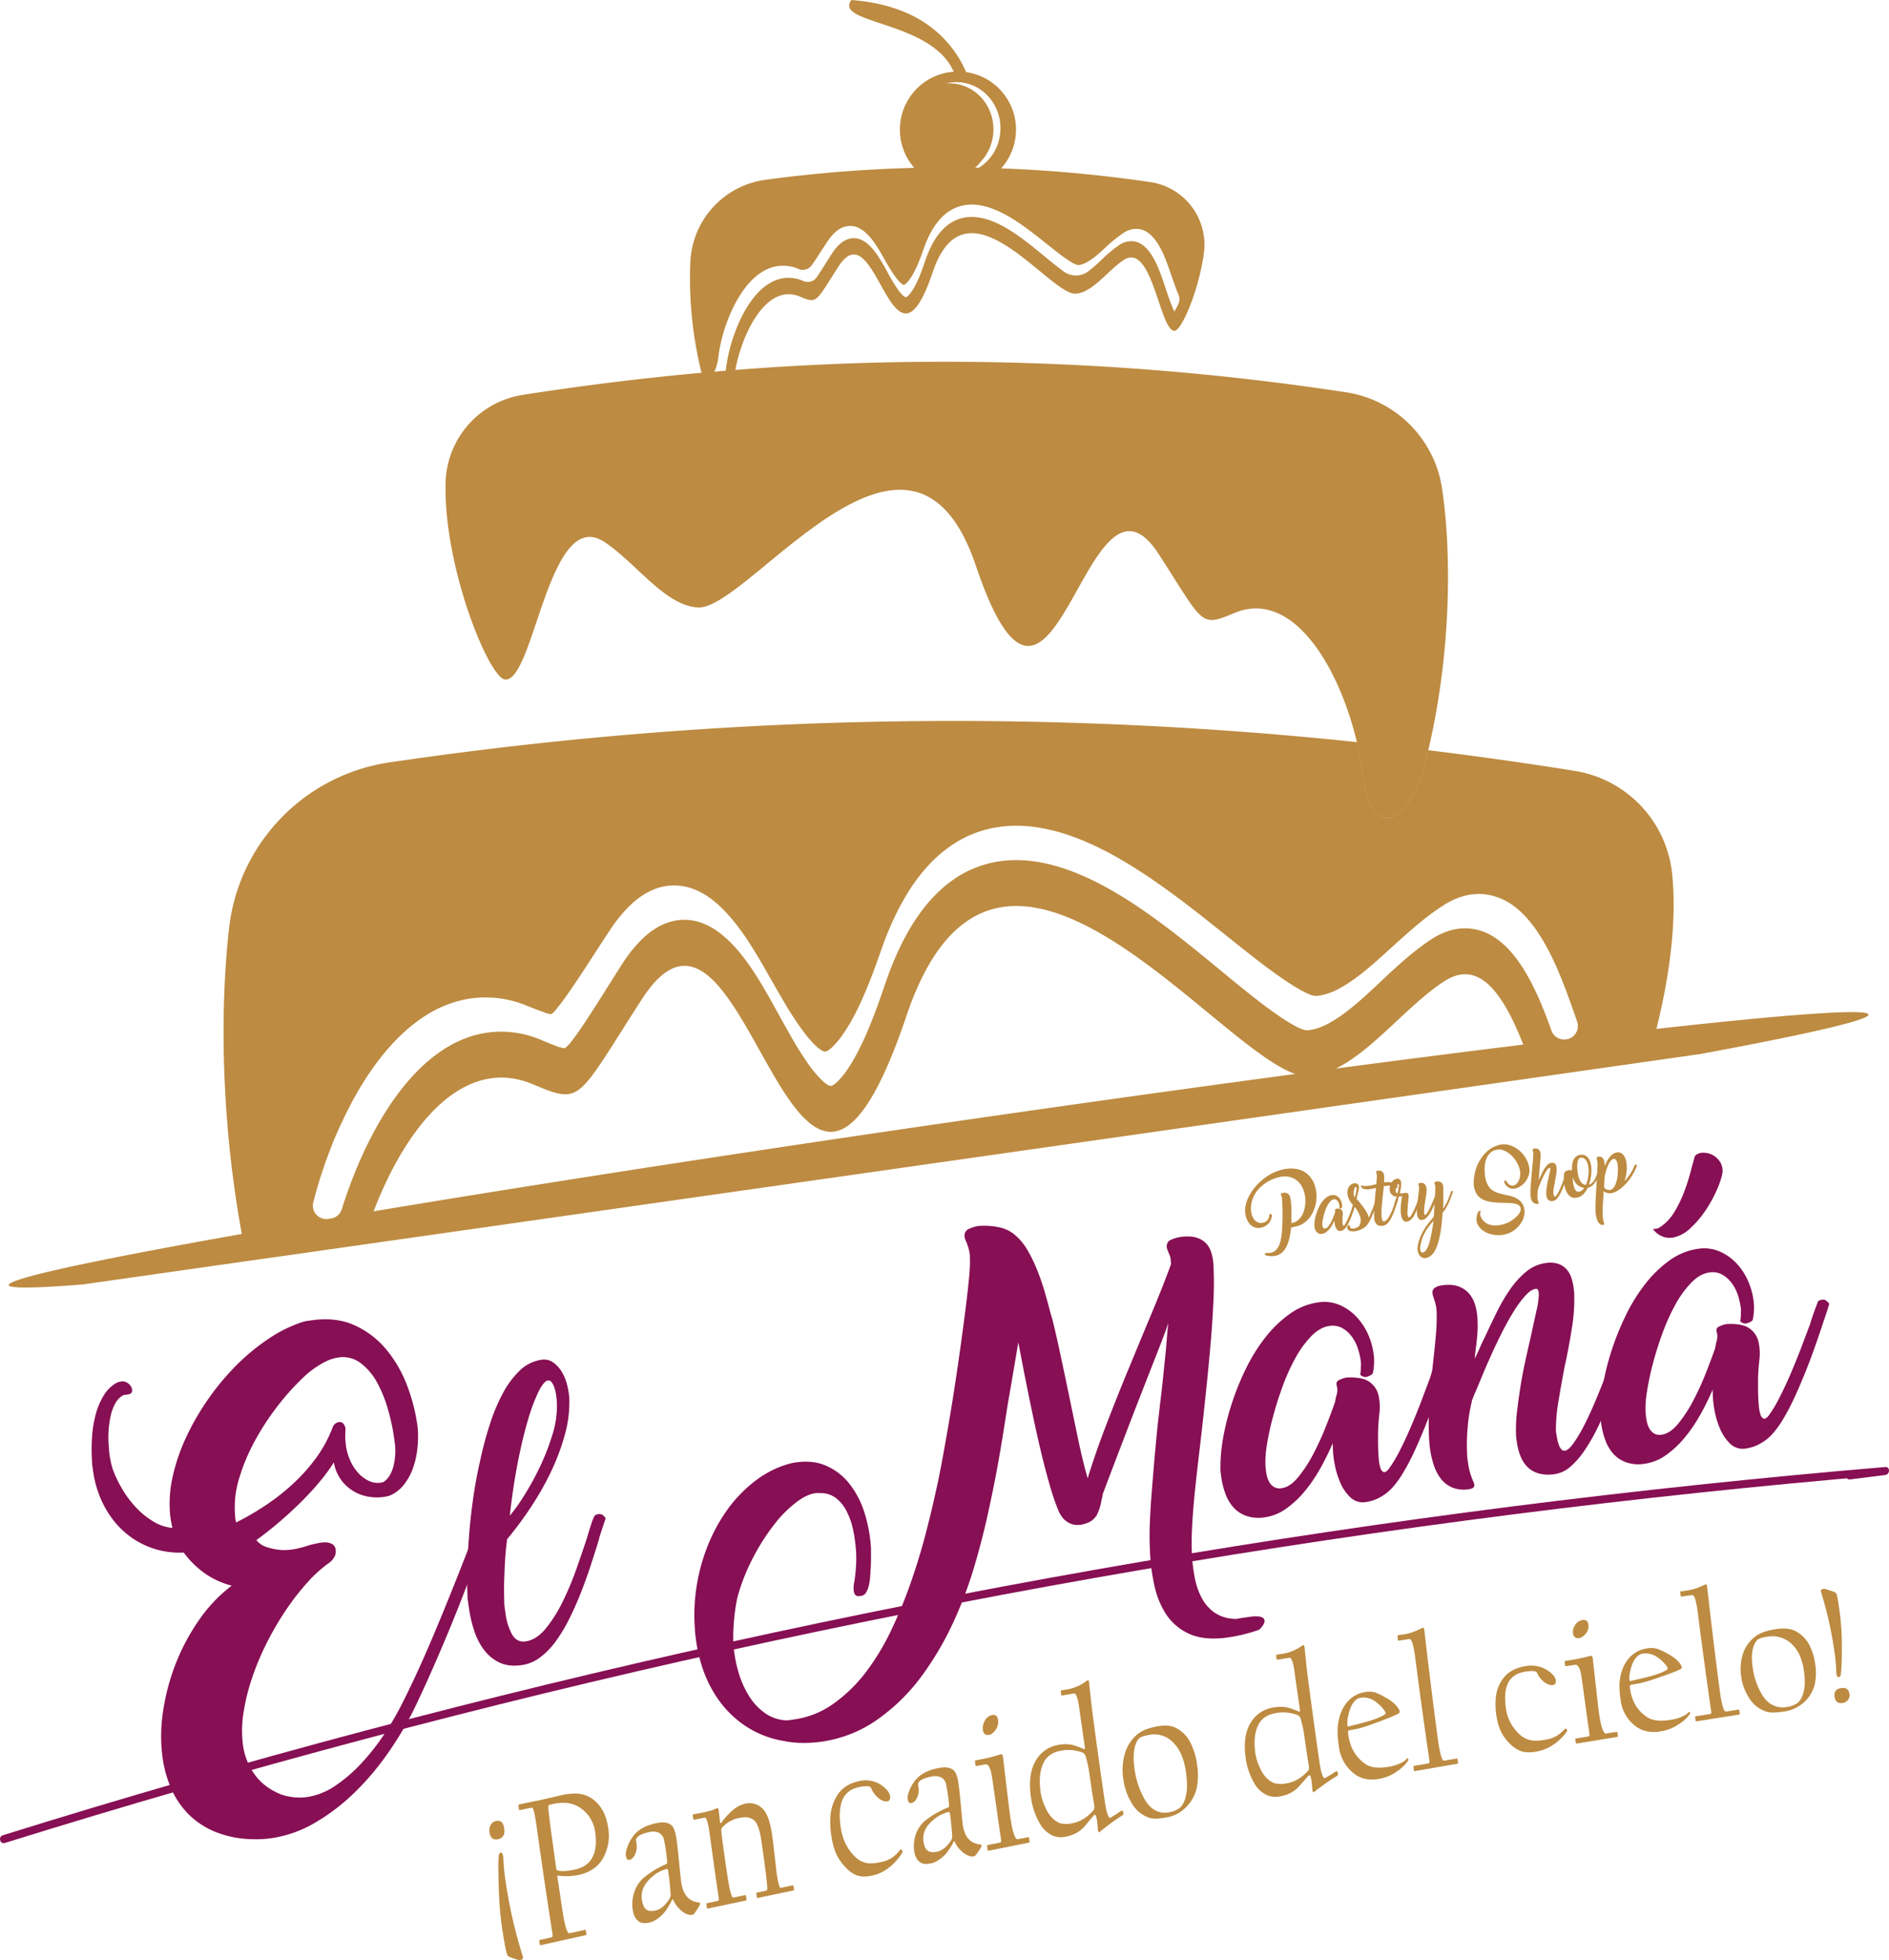 <svg xmlns="http://www.w3.org/2000/svg" viewBox="0 0 1180.48 1224.91"><defs><style>.cls-1{fill:#870f54;}.cls-2,.cls-3{fill:#bd8b41;}.cls-3{fill-rule:evenodd;}</style></defs><title>El Maná Oficial Colors</title><g id="Capa_2" data-name="Capa 2"><g id="Capa_1-2" data-name="Capa 1"><path class="cls-1" d="M3.07,1151.72q111.69-34.82,224.77-64.9t227.33-55.27Q569.41,1006.34,684.64,986q115.43-20.37,231.66-35.82,116-15.4,232.52-25.85,14.64-1.3,29.28-2.54v-5l-21.94,2.75c-3.15.39-3.19,5.4,0,5l21.94-2.75c3.11-.39,3.25-5.28,0-5Q1061,926.66,944.32,941.51q-115.26,14.7-229.82,34.24-115.89,19.77-230.84,44.48-114.37,24.58-227.63,54-113.77,29.57-226.21,64-14.06,4.3-28.08,8.68c-3.06.95-1.75,5.78,1.33,4.82Z"/><path class="cls-2" d="M605.49,45.37c-.58-.12-1.16-.21-1.74-.29a70.19,70.19,0,0,0-19.46-26.14Q564.64,2.57,532.09,0C520.67,15.14,582,12.71,596,44.81a36.28,36.28,0,1,0,9.52.56Zm19.22,40.15a28.32,28.32,0,0,1-19.14,22.16,28,28,0,0,0,7.36-6.67,29,29,0,0,0,7.39-14.74c2.85-15.6-6.9-30.67-21.78-33.66a26.25,26.25,0,0,0-7.36-.43,26.1,26.1,0,0,1,11.75-.32C617.81,54.85,627.56,69.92,624.71,85.52Z"/><path class="cls-3" d="M718.76,113.78a861.16,861.16,0,0,0-240.34-1.44,54.29,54.29,0,0,0-47,51.18A244.56,244.56,0,0,0,438.92,235c4.3,16,16.73,26,19.9.81,3-23.82,19.05-59.63,41-50.49,11.05,4.6,9.65,3.76,24.25-18.86,23.7-36.73,33.58,78.38,58.81,3.61,20.93-62,72.83,14.09,89.15,13.46,10.62-.4,20.16-14.47,30.25-21.06,17.85-11.63,22.47,44.94,31.82,44.26,4.23-.31,15-24.69,18.23-48.46A39.58,39.58,0,0,0,718.76,113.78Zm17.68,76a54.73,54.73,0,0,1-2.55,4.93c-2.43-4.89-5.81-15.69-6.77-18.42-2.9-8.36-8-23.29-17.83-25.35a12.93,12.93,0,0,0-9.81,2.17,85.64,85.64,0,0,0-11.31,9.44,91.94,91.94,0,0,1-8.18,7.12,12.94,12.94,0,0,1-15.25,0c-7.86-5.77-15.1-12.3-22.85-18.22-10.41-8-25.06-17.84-38.85-15.53s-20.95,15.43-25,27.48c-2,6-4.88,13.89-8.56,19.1-.43.62-2.51,3.31-3.45,3.23-1.25-.09-3.66-3.1-4.34-4a109.63,109.63,0,0,1-7.24-11.94c-4.06-7.26-10.53-20-19.83-20.88-6.66-.63-11.56,4.64-14.85,9.74-3.13,4.84-6.14,9.85-9.37,14.6l0,0a6.79,6.79,0,0,1-8.24,2.42l-.34-.14A22.46,22.46,0,0,0,488.67,174c-14.73,2.91-24.26,20.16-29.1,33a101.93,101.93,0,0,0-5.84,23,35.35,35.35,0,0,1-2,8.56,9.6,9.6,0,0,1-1.17,2.14,12.33,12.33,0,0,1-2.77-3,27.08,27.08,0,0,1-2.57-5,3.09,3.09,0,0,0,.56.4A9.42,9.42,0,0,0,447,231a34.1,34.1,0,0,0,2-8.56,99.73,99.73,0,0,1,6-23c5-12.83,14.81-30.07,30-33a23.79,23.79,0,0,1,13.52,1.45c.15,0,.37.15.64.26a6.8,6.8,0,0,0,8.09-2.38l.13-.18c3.34-4.76,6.44-9.76,9.66-14.6,3.4-5.11,8.45-10.37,15.31-9.75,9.59.88,16.26,13.63,20.44,20.88A106.56,106.56,0,0,0,560.32,174c.7.91,3.18,3.91,4.47,4,1,.07,3.11-2.62,3.55-3.23,3.8-5.21,6.74-13.1,8.82-19.11,4.2-12,11.62-25.16,25.79-27.47s29.32,7.57,40,15.53c6.8,5,13.23,10.53,20,15.61,1.73,1.3,8.67,6.39,10.87,6.31,5.63-.2,12.93-7.25,16.83-10.78a89,89,0,0,1,11.66-9.45,13.7,13.7,0,0,1,10.11-2.16c10.18,2,15.39,17,18.39,25.34.82,2.29,3.4,10.24,5.68,15.63A6.69,6.69,0,0,1,736.44,189.76Z"/><path class="cls-3" d="M892.56,468.79q-1.3,5.49-2.76,10.93c-8.36,31.19-32.53,50.61-38.69,1.58a171.37,171.37,0,0,0-3.19-17.58c-10.33-44.27-39-96.26-76.57-80.63-21.49,9-18.76,7.32-47.15-36.67-46.11-71.45-65.31,152.45-114.4,7-40.7-120.56-141.66,27.4-173.4,26.19-20.65-.79-39.19-28.16-58.83-41-34.71-22.63-43.7,87.39-61.89,86.07-9.95-.73-38.51-70.05-37.23-122.82a57,57,0,0,1,48.06-55.06q56-8.76,111.9-13.84l8-.7,7.12-.6,6-.48a1665.5,1665.5,0,0,1,381.8,14,71.5,71.5,0,0,1,59.87,60.3C907.61,348.86,906.22,411.19,892.56,468.79Z"/><path class="cls-3" d="M195.91,751.37c.2-.8.41-1.59.64-2.39-.27,1-.52,1.95-.76,2.91C195.83,751.72,195.86,751.55,195.91,751.37Z"/><path class="cls-3" d="M212.82,703.17c1.08-2.4,2.23-4.82,3.43-7.23C215.06,698.37,213.92,700.79,212.82,703.17Z"/><path class="cls-3" d="M216.25,695.92q1.78-3.64,3.76-7.29C218.71,691.06,217.46,693.51,216.25,695.92Z"/><path class="cls-3" d="M329.38,628.47l.25.12-.25-.1a66.94,66.94,0,0,0-38.07-4.07,71.34,71.34,0,0,0-21.54,8,70.85,70.85,0,0,1,21.54-8A67.11,67.11,0,0,1,329.38,628.47Z"/><path class="cls-3" d="M348.41,629.77a19.08,19.08,0,0,1-3.93,3.89,20.59,20.59,0,0,1-5.07-1.31A8.34,8.34,0,0,0,348.41,629.77Z"/><path class="cls-3" d="M352.77,624.13c.64-.9,1.17-1.64,1.52-2.11C354,622.49,353.43,623.23,352.77,624.13Z"/><path class="cls-3" d="M424.54,553.52a32,32,0,0,1,4.38.71,33.56,33.56,0,0,0-4.38-.69c-.52,0-1-.09-1.57-.12C423.5,553.44,424,553.47,424.54,553.52Z"/><path class="cls-3" d="M428.94,554.23a37.38,37.38,0,0,1,10.26,4.07A39,39,0,0,0,428.94,554.23Z"/><path class="cls-3" d="M514.34,656.78a5.49,5.49,0,0,0,1,.32A4.28,4.28,0,0,1,514.34,656.78Z"/><path class="cls-3" d="M515.64,657.13a2,2,0,0,0,.81-.12,1.87,1.87,0,0,1-.81.14,1,1,0,0,1-.3,0Z"/><path class="cls-3" d="M516.45,657a7,7,0,0,0,1.62-.89A5.75,5.75,0,0,1,516.45,657Z"/><path class="cls-3" d="M562.78,565.71c1.09-2.06,2.24-4.08,3.46-6.08Q564.44,562.65,562.78,565.71Z"/><path class="cls-3" d="M601,524.44c1.14-.62,2.31-1.21,3.5-1.76C603.27,523.24,602.1,523.83,601,524.44Z"/><path class="cls-3" d="M662.85,520.33c-13.21-3.88-26.67-5.47-39.87-3.32-1.37.22-2.7.47-4,.76,1.32-.29,2.65-.56,4-.78C636.18,514.84,649.64,516.42,662.85,520.33Z"/><path class="cls-3" d="M672,523.39c2,.75,4,1.55,6,2.4Q675,524.53,672,523.39Z"/><path class="cls-3" d="M687.21,530c1.62.78,3.22,1.6,4.82,2.44Q689.63,531.2,687.21,530Z"/><path class="cls-3" d="M694.42,533.73c2.38,1.28,4.74,2.61,7.06,4C699.16,536.35,696.8,535,694.42,533.73Z"/><path class="cls-3" d="M791.93,604.61l2.26,1.67c-.92-.66-1.68-1.23-2.26-1.66-19-14.3-37.12-29.74-56.27-43.94C728,555,719.6,549,710.63,543.3c9,5.7,17.39,11.7,25,17.36C754.81,574.87,772.9,590.3,791.93,604.61Z"/><path class="cls-3" d="M822.52,622.36a23.88,23.88,0,0,0,3.1-.34,19.62,19.62,0,0,1-3.1.35,12.22,12.22,0,0,1-4.89-1.32A12.52,12.52,0,0,0,822.52,622.36Z"/><path class="cls-3" d="M832.13,620.08c1.09-.46,2.21-1,3.32-1.51C834.34,619.13,833.22,619.64,832.13,620.08Z"/><path class="cls-3" d="M945,565.47a37.16,37.16,0,0,0-13.85-6.11c-10.13-2.06-19.92.71-28.44,6.1-11.85,7.5-22.47,17.23-32.81,26.57l-3.42,3.1,3.42-3.12c10.34-9.34,21-19.07,32.81-26.57,8.52-5.38,18.31-8.15,28.44-6.09A36.24,36.24,0,0,1,945,565.47Z"/><path class="cls-3" d="M195.91,751.37c.2-.8.41-1.59.64-2.39-.27,1-.52,1.95-.76,2.91C195.83,751.72,195.86,751.55,195.91,751.37Z"/><path class="cls-3" d="M212.82,703.17c1.08-2.4,2.23-4.82,3.43-7.23C215.06,698.37,213.92,700.79,212.82,703.17Z"/><path class="cls-3" d="M216.25,695.92q1.78-3.64,3.76-7.29C218.71,691.06,217.46,693.51,216.25,695.92Z"/><path class="cls-3" d="M329.38,628.47l.25.12-.25-.1a66.94,66.94,0,0,0-38.07-4.07,71.34,71.34,0,0,0-21.54,8,70.85,70.85,0,0,1,21.54-8A67.11,67.11,0,0,1,329.38,628.47Z"/><path class="cls-3" d="M348.41,629.77a19.08,19.08,0,0,1-3.93,3.89,20.59,20.59,0,0,1-5.07-1.31A8.34,8.34,0,0,0,348.41,629.77Z"/><path class="cls-3" d="M352.77,624.13c.64-.9,1.17-1.64,1.52-2.11C354,622.49,353.43,623.23,352.77,624.13Z"/><path class="cls-3" d="M424.54,553.52a32,32,0,0,1,4.38.71,33.56,33.56,0,0,0-4.38-.69c-.52,0-1-.09-1.57-.12C423.5,553.44,424,553.47,424.54,553.52Z"/><path class="cls-3" d="M428.94,554.23a37.38,37.38,0,0,1,10.26,4.07A39,39,0,0,0,428.94,554.23Z"/><path class="cls-3" d="M514.34,656.78a5.49,5.49,0,0,0,1,.32A4.28,4.28,0,0,1,514.34,656.78Z"/><path class="cls-3" d="M515.64,657.13a2,2,0,0,0,.81-.12,1.87,1.87,0,0,1-.81.14,1,1,0,0,1-.3,0Z"/><path class="cls-3" d="M516.45,657a7,7,0,0,0,1.62-.89A5.75,5.75,0,0,1,516.45,657Z"/><path class="cls-3" d="M562.78,565.71c1.09-2.06,2.24-4.08,3.46-6.08Q564.44,562.65,562.78,565.71Z"/><path class="cls-3" d="M601,524.44c1.14-.62,2.31-1.21,3.5-1.76C603.27,523.24,602.1,523.83,601,524.44Z"/><path class="cls-3" d="M662.85,520.33c-13.21-3.88-26.67-5.47-39.87-3.32-1.37.22-2.7.47-4,.76,1.32-.29,2.65-.56,4-.78C636.18,514.84,649.64,516.42,662.85,520.33Z"/><path class="cls-3" d="M672,523.39c2,.75,4,1.55,6,2.4Q675,524.53,672,523.39Z"/><path class="cls-3" d="M687.21,530c1.62.78,3.22,1.6,4.82,2.44Q689.63,531.2,687.21,530Z"/><path class="cls-3" d="M694.42,533.73c2.38,1.28,4.74,2.61,7.06,4C699.16,536.35,696.8,535,694.42,533.73Z"/><path class="cls-3" d="M791.93,604.61l2.26,1.67c-.92-.66-1.68-1.23-2.26-1.66-19-14.3-37.12-29.74-56.27-43.94C728,555,719.6,549,710.63,543.3c9,5.7,17.39,11.7,25,17.36C754.81,574.87,772.9,590.3,791.93,604.61Z"/><path class="cls-3" d="M822.52,622.36a23.88,23.88,0,0,0,3.1-.34,19.62,19.62,0,0,1-3.1.35,12.22,12.22,0,0,1-4.89-1.32A12.52,12.52,0,0,0,822.52,622.36Z"/><path class="cls-3" d="M832.13,620.08c1.09-.46,2.21-1,3.32-1.51C834.34,619.13,833.22,619.64,832.13,620.08Z"/><path class="cls-3" d="M945,565.47a37.16,37.16,0,0,0-13.85-6.11c-10.13-2.06-19.92.71-28.44,6.1-11.85,7.5-22.47,17.23-32.81,26.57l-3.42,3.1,3.42-3.12c10.34-9.34,21-19.07,32.81-26.57,8.52-5.38,18.31-8.15,28.44-6.09A36.24,36.24,0,0,1,945,565.47Z"/><path class="cls-3" d="M196.55,749c-.27,1-.52,1.95-.76,2.91,0-.17.07-.34.12-.52C196.11,750.57,196.32,749.78,196.55,749Z"/><path class="cls-3" d="M216.25,695.94c-1.19,2.43-2.33,4.85-3.43,7.23C213.9,700.77,215.05,698.35,216.25,695.94Z"/><path class="cls-3" d="M220,688.63c-1.3,2.43-2.55,4.88-3.76,7.29Q218,692.28,220,688.63Z"/><path class="cls-3" d="M329.63,628.59l-.25-.1a66.94,66.94,0,0,0-38.07-4.07,71.34,71.34,0,0,0-21.54,8,70.85,70.85,0,0,1,21.54-8,67.11,67.11,0,0,1,38.07,4.07Z"/><path class="cls-3" d="M348.41,629.77a19.08,19.08,0,0,1-3.93,3.89,20.59,20.59,0,0,1-5.07-1.31A8.34,8.34,0,0,0,348.41,629.77Z"/><path class="cls-3" d="M354.29,622c-.32.47-.86,1.21-1.52,2.11C353.41,623.23,353.94,622.49,354.29,622Z"/><path class="cls-3" d="M428.92,554.23a33.56,33.56,0,0,0-4.38-.69c-.52,0-1-.09-1.57-.12.53,0,1,.05,1.57.1A32,32,0,0,1,428.92,554.23Z"/><path class="cls-3" d="M439.2,558.3a39,39,0,0,0-10.26-4.07A37.38,37.38,0,0,1,439.2,558.3Z"/><path class="cls-3" d="M515.34,657.1a4.28,4.28,0,0,1-1-.32A5.49,5.49,0,0,0,515.34,657.1Z"/><path class="cls-3" d="M516.45,657a1.87,1.87,0,0,1-.81.14,1,1,0,0,1-.3,0l.3,0A2,2,0,0,0,516.45,657Z"/><path class="cls-3" d="M518.07,656.12a5.75,5.75,0,0,1-1.62.89A7,7,0,0,0,518.07,656.12Z"/><path class="cls-3" d="M566.24,559.63q-1.8,3-3.46,6.08C563.87,563.65,565,561.63,566.24,559.63Z"/><path class="cls-3" d="M604.46,522.68c-1.19.56-2.36,1.15-3.5,1.76C602.1,523.82,603.27,523.23,604.46,522.68Z"/><path class="cls-3" d="M662.85,520.33c-13.21-3.88-26.67-5.47-39.87-3.32-1.37.22-2.7.47-4,.76,1.32-.29,2.65-.56,4-.78C636.18,514.84,649.64,516.42,662.85,520.33Z"/><path class="cls-3" d="M678,525.79q-3-1.26-6-2.4C674,524.14,676,524.94,678,525.79Z"/><path class="cls-3" d="M692,532.45q-2.4-1.25-4.82-2.44C688.83,530.79,690.43,531.61,692,532.45Z"/><path class="cls-3" d="M701.48,537.7c-2.32-1.35-4.68-2.68-7.06-4C696.8,535,699.16,536.34,701.48,537.7Z"/><path class="cls-3" d="M794.19,606.28c-.92-.66-1.68-1.23-2.26-1.66-19-14.3-37.12-29.74-56.27-43.94C728,555,719.6,549,710.63,543.3c9,5.7,17.39,11.7,25,17.36,19.15,14.21,37.24,29.64,56.27,44Z"/><path class="cls-3" d="M825.62,622a19.62,19.62,0,0,1-3.1.35,12.22,12.22,0,0,1-4.89-1.32,12.52,12.52,0,0,0,4.89,1.31A23.88,23.88,0,0,0,825.62,622Z"/><path class="cls-3" d="M835.45,618.57c-1.11.56-2.23,1.07-3.32,1.51C833.22,619.62,834.34,619.11,835.45,618.57Z"/><path class="cls-3" d="M945,565.47a37.16,37.16,0,0,0-13.85-6.11c-10.13-2.06-19.92.71-28.44,6.1-11.85,7.5-22.47,17.23-32.81,26.57l-3.42,3.1,3.42-3.12c10.34-9.34,21-19.07,32.81-26.57,8.52-5.38,18.31-8.15,28.44-6.09A36.24,36.24,0,0,1,945,565.47Z"/><path class="cls-3" d="M1035.11,643c8.08-32.12,13-67.38,9.81-97.27a72.77,72.77,0,0,0-60.9-64q-45.74-7.31-91.46-12.9-1.3,5.49-2.76,10.93c-8.36,31.19-32.53,50.61-38.69,1.58a171.37,171.37,0,0,0-3.19-17.58,2412.74,2412.74,0,0,0-604.69,12.71A118.27,118.27,0,0,0,143.12,580.22c-6,53.52-4.48,123.1,8,190.92C60.47,787.19,5.45,798.94,5.45,803.06c0,2.26,16.56,2,46.47-.4l.1,0,102.5-14.59,35.33-5,17.29-2.47,19.32-2.75,733-104.45,19.07-2.72,17.65-2.52,33.28-4.75,33.16-4.72c66.22-12.27,105.07-21.13,105.07-24.59C1167.69,630.11,1117.94,633.76,1035.11,643ZM586.57,702.34C453.76,721.66,331.34,740.69,233.47,757c19.9-52,55.45-97.76,99.39-79.47,31.07,13,27.14,10.59,68.21-53C467.76,521.16,495.54,845,566.54,634.65c55.82-165.37,190.06,18.58,242.92,36.51C740.83,680.35,665.54,690.86,586.57,702.34Zm248.26-34.57c23.12-11.27,44.85-39.64,67.62-54.48,22.43-14.61,37.42,9,49.5,39.5C916.18,657.2,876.9,662.21,834.83,667.77Zm143.78-18.22h-.16a8.32,8.32,0,0,1-8.84-5.32c-1.28-3.56-2.68-7.36-4.2-11.26-.36-.9-.71-1.79-1.08-2.69s-.75-1.8-1.12-2.71-.76-1.81-1.16-2.72-.75-1.71-1.13-2.55-.9-2-1.37-2.94-.85-1.78-1.29-2.65-.89-1.78-1.35-2.67-.94-1.78-1.42-2.64-1-1.74-1.47-2.6-.94-1.6-1.43-2.4c-.79-1.31-1.62-2.6-2.48-3.85l-.83-1.2c-.56-.79-1.12-1.57-1.69-2.33l-.88-1.13c-.57-.74-1.18-1.47-1.77-2.18-.3-.35-.61-.71-.93-1.06a53.68,53.68,0,0,0-7.06-6.72c-.83-.64-1.69-1.27-2.55-1.86s-1.76-1.13-2.67-1.64l-1.13-.61c-.37-.2-.76-.38-1.15-.57l-1.16-.52c-.8-.34-1.59-.64-2.4-.91l-.61-.21-.62-.18c-.41-.12-.83-.24-1.24-.34a.29.29,0,0,1-.11,0l-1.15-.26c-9.83-2.06-19.32.71-27.58,6.1-11.5,7.5-21.82,17.22-31.84,26.56-1,1-2.12,2-3.3,3.11l-1.21,1.13c-.55.53-1.11,1-1.68,1.57l-2.86,2.62c-.49.44-1,.9-1.48,1.33l-1.74,1.56c-.65.57-1.32,1.15-2,1.7-2.67,2.3-5.45,4.56-8.31,6.68-.79.59-1.6,1.18-2.41,1.73s-1.62,1.12-2.44,1.64c-1.63,1.07-3.27,2-4.89,2.91l-1.08.57c-1.08.56-2.17,1.07-3.23,1.5a30.61,30.61,0,0,1-3.17,1.17q-.54.18-1.05.3a18.27,18.27,0,0,1-2.08.48,18.78,18.78,0,0,1-3,.35c-6,.22-24.95-14.1-29.67-17.76-18.46-14.29-36-29.73-54.6-43.93-29.29-22.39-70.51-50.19-109.3-43.67-1.32.22-2.62.47-3.91.76s-2.53.62-3.78,1l-1.83.56c-1.22.4-2.42.82-3.6,1.27l-1.75.7c-.65.29-1.31.56-2,.86s-1.54.73-2.29,1.11-1.5.78-2.25,1.19c-1,.55-2,1.11-2.92,1.7s-1.89,1.22-2.8,1.84c-1.39,1-2.74,2-4.06,3-.87.7-1.74,1.42-2.6,2.15l-1.25,1.11c-.82.76-1.65,1.52-2.46,2.32-15.69,15.31-25.93,37.1-32.9,57.74-5.71,16.88-13.73,39.09-24.08,53.75a56.64,56.64,0,0,1-4.6,5.57c-.13.12-.25.26-.37.38s-.24.23-.35.35l-.73.7c-.25.22-.49.44-.74.63h0l-.56.44c-.19.14-.37.26-.55.37h0a4,4,0,0,1-.76.4h0l-.24.09a1.86,1.86,0,0,1-.77.13c-1.26-.09-3-1.24-4.68-2.81-.25-.22-.49-.45-.74-.69s-.57-.54-.84-.83c-.76-.76-1.49-1.55-2.18-2.34-.29-.31-.54-.61-.8-.92h0c-.54-.59-1-1.17-1.43-1.71-.12-.13-.22-.27-.32-.4l-.56-.7-.66-.86a197.52,197.52,0,0,1-13.2-20.77c-1.66-2.87-3.25-5.74-4.83-8.58-.78-1.43-1.58-2.84-2.35-4.24-7.15-12.76-16.92-31.56-29.64-44.46l-1-1c-.65-.62-1.29-1.23-2-1.84s-1.33-1.18-2-1.74c-.48-.42-1-.82-1.5-1.2-.35-.3-.72-.57-1.1-.84s-1-.74-1.52-1.1c-.71-.47-1.41-.94-2.12-1.38q-.66-.41-1.32-.78c-.9-.49-1.79-1-2.7-1.38-.46-.21-.92-.43-1.37-.61a32.87,32.87,0,0,0-9.59-2.45,31.06,31.06,0,0,0-6.83.09c-.57.07-1.14.15-1.7.25l-1.07.2c-.71.15-1.4.34-2.09.52-.91.27-1.82.56-2.7.9a37.25,37.25,0,0,0-3.48,1.55c-.85.44-1.69.9-2.5,1.39l-.77.46c-.75.49-1.51,1-2.24,1.51-1,.71-1.92,1.45-2.87,2.23l-1.11.95c-1,.86-1.93,1.75-2.86,2.68a88.91,88.91,0,0,0-11.57,14.68c-8.79,13.63-17.25,27.71-26.37,41.09-.24.33-.58.82-1,1.42l-.49.69-.58.81c-.2.29-.4.57-.62.86-.9,1.23-1.89,2.58-2.89,3.8a18.94,18.94,0,0,1-4,4.05,24.85,24.85,0,0,1-6.33-1.82,2.26,2.26,0,0,1-.41-.15c-.23-.09-.49-.17-.72-.27-.39-.14-.76-.29-1.14-.44l-1.63-.66c-.54-.22-1.05-.42-1.52-.63-.24-.1-.48-.18-.7-.28-.44-.17-.82-.34-1.18-.49l-.49-.21-.22-.1a2.45,2.45,0,0,1-.3-.11,62.94,62.94,0,0,0-36.92-4.07c-1.16.23-2.33.48-3.48.77-.86.22-1.71.46-2.55.71a71.8,71.8,0,0,0-7.43,2.74c-1.08.47-2.16,1-3.21,1.48s-2.09,1.08-3.12,1.64l-1.54.88c-1,.61-2,1.23-3,1.87l-1.49,1c-.71.49-1.42,1-2.12,1.5h0c-.7.51-1.4,1-2.09,1.56-2.08,1.59-4.09,3.29-6.06,5.07-1.51,1.37-3,2.77-4.41,4.22-11.5,11.64-21,26.16-28.64,40.78-1.27,2.44-2.49,4.88-3.65,7.3v0c-1.17,2.43-2.26,4.84-3.33,7.23-.54,1.21-1.05,2.41-1.55,3.59s-1,2.36-1.48,3.53-.94,2.33-1.39,3.48-.9,2.3-1.32,3.43c-.68,1.79-1.33,3.58-2,5.39s-1.28,3.63-1.89,5.45-1.21,3.67-1.79,5.52c-.08.24-.17.48-.23.71a8.38,8.38,0,0,1-6.59,5.73l-1.66.29a8.41,8.41,0,0,1-9.67-9.78.56.56,0,0,1,0-.07c0-.17.07-.34.12-.52.2-.8.41-1.59.64-2.39,0,0,0,0,0,0,.26-1,.51-2,.78-2.92q.81-2.94,1.69-5.88c.57-2,1.18-3.9,1.81-5.82s1.25-3.82,1.91-5.71a.83.83,0,0,1,.06-.21c.63-1.87,1.3-3.73,2-5.57s1.4-3.78,2.13-5.64c.44-1.13.89-2.28,1.35-3.43.93-2.29,1.92-4.64,3-7l1.61-3.59c1.08-2.4,2.23-4.82,3.43-7.23v0q1.78-3.64,3.76-7.29c7.53-14,16.86-27.94,28.07-39.32.23-.24.47-.49.72-.73s.49-.5.75-.74c1.49-1.45,3-2.87,4.54-4.22,2-1.77,4.11-3.48,6.25-5.07.57-.44,1.17-.86,1.76-1.28,1.1-.78,2.22-1.54,3.34-2.27l1.49-.94c.94-.58,1.89-1.14,2.84-1.67a70.85,70.85,0,0,1,21.54-8,67.11,67.11,0,0,1,38.07,4.07l.25.12a.1.1,0,0,0,.07,0l.49.2.91.37c.32.13.69.27,1.07.44s.79.3,1.21.49a.08.08,0,0,0,.07,0c.89.37,1.86.76,2.85,1.11.49.19,1,.37,1.46.54s.91.34,1.36.49l.07,0h.07l.15.05a8.34,8.34,0,0,0,9-2.58l.64-.76c1.36-1.65,2.69-3.46,3.72-4.88.64-.9,1.17-1.64,1.52-2.11,9.39-13.38,18.12-27.46,27.17-41.07a93.59,93.59,0,0,1,10.81-13.56,59.75,59.75,0,0,1,7-6.19c.56-.4,1.12-.81,1.69-1.18l.86-.57c.29-.19.58-.36.88-.54.59-.37,1.17-.71,1.78-1s1.19-.66,1.8-1c.46-.22.93-.44,1.4-.64.93-.41,1.9-.78,2.86-1.11l1.47-.46a33,33,0,0,1,10.92-1.3c.53,0,1,.05,1.57.1a32,32,0,0,1,4.38.71s0,0,0,0a37.38,37.38,0,0,1,10.26,4.07c.66.35,1.32.76,2,1.17,1.29.81,2.55,1.68,3.79,2.63l1.23,1c.54.42,1.06.86,1.6,1.34h0c1.06.91,2.11,1.87,3.14,2.87.53.5,1,1,1.54,1.52,12.63,12.87,22.39,31,29.57,43.48.81,1.41,1.6,2.81,2.43,4.24,1.64,2.84,3.28,5.71,5,8.58a195.19,195.19,0,0,0,13.61,20.78l.67.86c.19.22.38.44.58.69,1.13,1.4,2.72,3.24,4.41,5,.3.3.6.61.92.91l.82.76c.6.54,1.21,1.05,1.8,1.49s.9.6,1.32.86l.41.22.35.17a5.49,5.49,0,0,0,1,.32l.3,0a2,2,0,0,0,.81-.12,7,7,0,0,0,1.62-.89c.29-.22.59-.44.9-.7s.82-.71,1.23-1.09l.69-.7a57.14,57.14,0,0,0,4.75-5.57c.67-.93,1.33-1.87,2-2.85s1.29-2,1.91-3c.32-.52.64-1,1-1.57.61-1,1.21-2.09,1.82-3.17,2.72-4.88,5.24-10.15,7.55-15.49,2.08-4.74,4-9.56,5.76-14.23s3.38-9.24,4.85-13.46c.74-2.13,1.52-4.26,2.31-6.41s1.66-4.25,2.55-6.38v0c.9-2.12,1.82-4.25,2.79-6.36,1.47-3.18,3-6.34,4.68-9.43,1.09-2.06,2.24-4.08,3.46-6.08a110,110,0,0,1,16.9-21.9c1.22-1.22,2.47-2.38,3.77-3.5.42-.37.86-.74,1.3-1.11.86-.74,1.76-1.45,2.67-2.15,1.35-1,2.75-2,4.17-3,1-.65,1.92-1.25,2.9-1.85s2-1.16,3-1.7,2.31-1.21,3.5-1.76l1.19-.54c.68-.3,1.34-.59,2-.86a70,70,0,0,1,7.4-2.53c1.26-.36,2.57-.69,3.88-1s2.65-.56,4-.78c13.2-2.15,26.66-.57,39.87,3.34.77.22,1.53.45,2.3.7q2.28.72,4.56,1.53l2.27.83c2,.75,4,1.55,6,2.4l1.49.64c1,.43,2,.87,3,1.33l1.48.68c1.09.51,2.18,1,3.26,1.57,1.62.78,3.22,1.6,4.82,2.44h0l2.38,1.27c2.38,1.28,4.74,2.61,7.06,4h0c3.11,1.81,6.15,3.69,9.14,5.59,9,5.7,17.39,11.7,25,17.36,19.15,14.21,37.24,29.64,56.27,44l2.26,1.67,1.17.86c.22.14.42.3.64.46.58.4,1.2.86,1.84,1.31l.75.53,1.53,1.08q.79.53,1.62,1.11c.54.37,1.1.75,1.68,1.13.84.56,1.7,1.14,2.58,1.71l1.74,1.11c1.1.7,2.18,1.36,3.26,2l.86.5,1.69.95c.68.37,1.35.72,2,1l1.25.61h0l.83.37a12.52,12.52,0,0,0,4.89,1.31,23.88,23.88,0,0,0,3.1-.34c.71-.14,1.42-.29,2.15-.47l1.06-.31c1.08-.34,2.18-.72,3.3-1.16s2.21-1,3.32-1.51l1.12-.57c1.67-.88,3.36-1.86,5-2.91l2.5-1.63c.84-.58,1.67-1.15,2.5-1.74,2.93-2.11,5.81-4.38,8.56-6.67l2-1.71c.61-.52,1.22-1,1.81-1.55l1.54-1.34,2.92-2.61c.59-.55,1.17-1.07,1.74-1.58l1.24-1.13,3.42-3.12c10.34-9.34,21-19.07,32.81-26.57,8.52-5.38,18.31-8.15,28.44-6.09A36.24,36.24,0,0,1,945,565.47c.28.19.55.39.83.6.63.45,1.27.94,1.88,1.45.33.27.65.56,1,.83,1.2,1,2.35,2.13,3.48,3.27a72.61,72.61,0,0,1,5.71,6.66c.61.78,1.2,1.57,1.78,2.4,11,15.55,18.22,36,23.22,50,.3.83.67,1.93,1.15,3.25.21.67.47,1.38.72,2.14s.54,1.57.83,2.43A8.4,8.4,0,0,1,978.61,649.55Z"/><path class="cls-3" d="M892.56,468.79q-1.3,5.49-2.76,10.93c-8.36,31.19-32.53,50.61-38.69,1.58a171.37,171.37,0,0,0-3.19-17.58Q870.24,466,892.56,468.79Z"/><path class="cls-1" d="M157.87,1149.37a64.81,64.81,0,0,1-23.14-4.51,51.06,51.06,0,0,1-16.82-11,52.36,52.36,0,0,1-10.85-15.95,73,73,0,0,1-5.46-19.44,101.72,101.72,0,0,1,.33-29.21,136,136,0,0,1,8-29.86,130.9,130.9,0,0,1,14.6-27.21,93.45,93.45,0,0,1,20.29-21.27,50.76,50.76,0,0,1-17.91-8.48,57.91,57.91,0,0,1-12.11-12.2,52.37,52.37,0,0,1-17.25-2,51.83,51.83,0,0,1-15.37-7.39,53.89,53.89,0,0,1-12.58-12.47,62.14,62.14,0,0,1-8.76-17.44,48.7,48.7,0,0,1-1.55-5.58c-.47-2.1-.85-4.2-1.15-6.33-.12-.89-.26-1.86-.41-2.92a22.91,22.91,0,0,1-.24-3,112.1,112.1,0,0,1,0-14.67,74.06,74.06,0,0,1,2.26-14.3,44.46,44.46,0,0,1,5-11.95,21.94,21.94,0,0,1,8.09-8c2.67-1.17,4.89-1.2,6.64-.08A6.33,6.33,0,0,1,82.51,868a5.16,5.16,0,0,1,0,1.62,1.76,1.76,0,0,1-.94,1.24,3.53,3.53,0,0,1-1.54.56l-1.76.25a4.34,4.34,0,0,0-1.48.37,12.63,12.63,0,0,0-4.75,5A28.85,28.85,0,0,0,69.13,885a59.06,59.06,0,0,0-1.29,9.65A61.93,61.93,0,0,0,68.1,905a42.55,42.55,0,0,0,.76,6.63,56.1,56.1,0,0,0,1.6,6.52,76.83,76.83,0,0,0,6.25,12.93,63.48,63.48,0,0,0,8.68,11.4A50,50,0,0,0,96,950.94a27.14,27.14,0,0,0,11.72,3.9c-.32-1.43-.62-3-.92-4.73a48.36,48.36,0,0,1-.61-5A77,77,0,0,1,108.09,922a120.45,120.45,0,0,1,8.51-24.39A159.29,159.29,0,0,1,130.34,874a156,156,0,0,1,17.6-21,132.29,132.29,0,0,1,20.18-16.56A85.41,85.41,0,0,1,189.51,826a20.62,20.62,0,0,1,2.74-.55l2.59-.36q15.21-2.15,26.79,3.14a55.35,55.35,0,0,1,19.78,15.13,78.61,78.61,0,0,1,13.08,22.71A114.29,114.29,0,0,1,261,892a66.85,66.85,0,0,1-.18,13.33,53.48,53.48,0,0,1-2.91,12.6,35.61,35.61,0,0,1-5.81,10.29,21.9,21.9,0,0,1-8.8,6.52,29.29,29.29,0,0,1-10.28.93,28.09,28.09,0,0,1-10.46-2.87,26.67,26.67,0,0,1-8.76-7.13,25.94,25.94,0,0,1-5.16-11.81,104.33,104.33,0,0,1-8.5,11.68q-5.18,6.27-11.53,12.62t-13.58,12.57q-7.23,6.22-14.81,11.72a13.31,13.31,0,0,0,7,4.56,39.11,39.11,0,0,0,8.41,1.63,25.24,25.24,0,0,0,3.5,0c1.3-.06,2.39-.16,3.29-.29a40.16,40.16,0,0,0,4.64-.91c1.43-.37,2.91-.77,4.44-1.22.22,0,.35-.07.4-.14a.69.69,0,0,1,.41-.14.72.72,0,0,0,.41-.14c0-.06.18-.11.4-.15,2.09-.52,4.07-1,5.95-1.34a19.69,19.69,0,0,1,5.24-.4q5.38.78,5.48,5a6.66,6.66,0,0,1-.88,4.13,11.39,11.39,0,0,1-3.47,3.81,78.6,78.6,0,0,0-13,11.73,150.51,150.51,0,0,0-13.24,16.86,187.72,187.72,0,0,0-12,20.28,168.17,168.17,0,0,0-9.42,22.13,129.55,129.55,0,0,0-5.57,22.27,70.32,70.32,0,0,0-.36,20.51,40.59,40.59,0,0,0,7.37,18.41q5.91,8.2,16.76,12.48a35.34,35.34,0,0,0,15.73,1.54,42.39,42.39,0,0,0,17.85-7.11,93.1,93.1,0,0,0,16.13-13.86A139.23,139.23,0,0,0,239.3,1085a188.91,188.91,0,0,0,10.3-17.06q10.07-19.48,21-45.33t23.45-58.29c2.69-1.85,4.6-2.46,5.71-1.83.86.45,1.29,1.53,1.31,3.23Q289.4,998,278.41,1024.13T258,1069.63a215,215,0,0,1-16,26.56,169.15,169.15,0,0,1-20.71,24.31,126.74,126.74,0,0,1-24.5,18.62,74.9,74.9,0,0,1-27.39,9.65A66.78,66.78,0,0,1,157.87,1149.37Zm57.95-255.09c0,1.36-.06,2.62-.07,3.76a23.79,23.79,0,0,0,.22,3.38,33.89,33.89,0,0,0,2.6,10.63,29.38,29.38,0,0,0,5.38,8.54,20.52,20.52,0,0,0,7.2,5.13,12.73,12.73,0,0,0,8.27.54q4.26-2.47,6.27-9.32a39.41,39.41,0,0,0,.93-15.91,134.12,134.12,0,0,0-3.76-18.82,83.64,83.64,0,0,0-6.92-17.71,38.22,38.22,0,0,0-10.47-12.6,18.48,18.48,0,0,0-14.23-3.54,28.3,28.3,0,0,0-9.17,3.25,60.16,60.16,0,0,0-10.34,7.17,153.17,153.17,0,0,0-17.39,18.81,160.59,160.59,0,0,0-14.91,22.56,121.65,121.65,0,0,0-10,23.83,60.23,60.23,0,0,0-2.55,22.44,18.9,18.9,0,0,0,.7,5,167.89,167.89,0,0,0,18.21-10.57A137.33,137.33,0,0,0,183,927.36,111.89,111.89,0,0,0,197.62,911a81.4,81.4,0,0,0,10.47-19.55,5.06,5.06,0,0,1,1.84-2.05,5.61,5.61,0,0,1,1.87-.69,3.08,3.08,0,0,1,3.21,1.6A5.39,5.39,0,0,1,215.82,894.28Z"/><path class="cls-1" d="M338.32,849.77a9.85,9.85,0,0,1,7.31,1.62,19.54,19.54,0,0,1,5.32,5.73,28,28,0,0,1,3.33,7.89,50.86,50.86,0,0,1,1.45,7.9,74.6,74.6,0,0,1-2.62,23.22,138.23,138.23,0,0,1-8.72,23.48A183.26,183.26,0,0,1,331.68,942a225.47,225.47,0,0,1-14.77,19.9q-.9,6.95-1.23,12.45t-.57,12.36q-.24,6.85,0,13.47a26.05,26.05,0,0,0,.24,4.15c.18,1.28.35,2.53.53,3.76a37.58,37.58,0,0,0,4.07,13.24q3,5.2,8.47,4.44,6.85-1,12.68-8.1a87.22,87.22,0,0,0,10.65-17A188.1,188.1,0,0,0,360.38,980q3.78-10.77,6.52-19.17c.91-3.2,1.77-6,2.57-8.37a34.38,34.38,0,0,1,2-5.06,3.65,3.65,0,0,1,1.33-.87,5.82,5.82,0,0,1,1.23-.34,3.28,3.28,0,0,1,2.55.57,8.73,8.73,0,0,1,1.91,2l-4.06,12.34.16,0q-2.44,8-5.31,16.78t-6.19,17.24q-3.33,8.49-7.25,16.37a97.71,97.71,0,0,1-8.43,14.06,47.5,47.5,0,0,1-9.83,10.17,24.67,24.67,0,0,1-11.51,4.85q-8.19,1.16-14-1.62a25.9,25.9,0,0,1-9.64-7.94,41.18,41.18,0,0,1-6.12-12,81.75,81.75,0,0,1-3.25-14c-.22-1.56-.44-3.1-.65-4.6a29.48,29.48,0,0,1-.29-4.48l0,.17q-.34-6.09-.11-15.33t1.06-20.36q.82-11.11,2.52-23.3T300,913a232.89,232.89,0,0,1,6.15-23,115.51,115.51,0,0,1,8.25-19.58A55,55,0,0,1,325,856.33,24.36,24.36,0,0,1,338.32,849.77Zm4.2,12.89q-2.67.38-6,7.06a116.84,116.84,0,0,0-6.68,18q-3.36,11.29-6.33,26.55t-4.92,32.93a104.61,104.61,0,0,0,8.2-11.39,171.18,171.18,0,0,0,10-17.86,145.15,145.15,0,0,0,8.31-21,59.23,59.23,0,0,0,2.9-20.61q-.13-2.21-.48-4.62a24.41,24.41,0,0,0-1.06-4.55,11.68,11.68,0,0,0-1.76-3.41A2.41,2.41,0,0,0,342.52,862.66Z"/><path class="cls-1" d="M606.09,787.19a20.11,20.11,0,0,0-.66-6.48,50.28,50.28,0,0,0-1.61-4.8l0,.17a20.72,20.72,0,0,1-.79-2,6.54,6.54,0,0,1-.3-2.09,4.56,4.56,0,0,1,2.67-4A25.09,25.09,0,0,1,611,766.2a45.62,45.62,0,0,1,14.38,1,22.08,22.08,0,0,1,9.3,4.92,36.72,36.72,0,0,1,7.65,9.49,93.93,93.93,0,0,1,6,12.55Q651,800.82,653,807.8t3.52,12.89l1.3,4.42q2.41,9.9,4.92,21.65t5.1,24.18q3.27,15.91,6.08,29.25t5.79,23.66q4.56-15,11.35-32.72t14.25-35.77q7.44-18,14.53-35t12-30.42l-.19-1.34a10.64,10.64,0,0,0-.65-4c-.43-1.07-.83-2-1.18-2.9a14,14,0,0,0-.53-1.38,4.86,4.86,0,0,1,1.28-4.87,16.57,16.57,0,0,1,4.27-1.79A26,26,0,0,1,745.9,773a14.57,14.57,0,0,1,7.12,3.35,14.19,14.19,0,0,1,3.84,6.11,30.57,30.57,0,0,1,1.43,7.73,213.51,213.51,0,0,1,.06,21.65q-.52,12.7-1.78,27.37t-2.9,30.34q-1.63,15.66-3.32,30.4-1.8,15.09-3,26.08t-1.81,19.27q-.63,8.28-.78,14.44t.12,11.75a100.45,100.45,0,0,0,1.81,14.75,44.05,44.05,0,0,0,4.42,12.6,25.7,25.7,0,0,0,7.81,8.87,23.39,23.39,0,0,0,12.06,3.94,7.31,7.31,0,0,0,2.63-.11q1.57-.31,3.42-.57l4.43-.62a21.63,21.63,0,0,1,4.14-.24,8.42,8.42,0,0,1,3.17.66,2.38,2.38,0,0,1,1.46,1.92c.2,1.45-.89,3.37-3.29,5.75a99.84,99.84,0,0,1-23,5.28q-13,1.14-21.47-3A33.68,33.68,0,0,1,729,1009.19a52.19,52.19,0,0,1-7.42-17.63,117.66,117.66,0,0,1-2.89-21.17q-.51-9.64-.09-19.43t1.13-18.06q.47-6.37,1.11-14c.42-5.07.88-10.27,1.38-15.63s1-10.78,1.64-16.26,1.21-10.77,1.86-15.87q.75-6.75,1.33-12.38c.38-3.75.76-7.36,1.12-10.82s.68-6.92.93-10.36.57-7.07,1-10.88c-.63,2-1.35,4.14-2.18,6.36s-1.88,5-3.18,8.3l-4.77,12.18q-2.82,7.21-7.09,18.13t-10.06,26.06q-5.81,15.13-13.64,35.85l0-.16a17.4,17.4,0,0,1-.48,2.62,18.56,18.56,0,0,0-.51,2.46,31.89,31.89,0,0,1-2.62,8,11.38,11.38,0,0,1-6.42,5.34,15.26,15.26,0,0,1-6.4,1.16,11.42,11.42,0,0,1-5-1.44A12.76,12.76,0,0,1,664,948.4a19.33,19.33,0,0,1-2.58-4.41,151.08,151.08,0,0,1-5.71-16.94Q652.79,916.9,650,905t-5.42-24.64q-2.65-12.76-5-24.71l-3.21-16.77q-1.86,11-3.54,20.88t-3.29,19.13q-2.56,16.9-5.11,31.59t-5.65,28.93q-4.06,19.68-9.77,39.06a256.59,256.59,0,0,1-14,36.93A191.24,191.24,0,0,1,575.54,1048a119.47,119.47,0,0,1-26.21,25.86,78.06,78.06,0,0,1-17.24,9.58,80.54,80.54,0,0,1-18.74,5,81.82,81.82,0,0,1-11.65.78,62.88,62.88,0,0,1-11.42-1.12l.17,0a61.31,61.31,0,0,1-23-8.45,64.21,64.21,0,0,1-17.22-15.74A75.46,75.46,0,0,1,439,1042.35a97.84,97.84,0,0,1-4.85-26A111.8,111.8,0,0,1,434.7,996a116.14,116.14,0,0,1,6.56-27.36A106.44,106.44,0,0,1,454,944.22a85.34,85.34,0,0,1,18.15-18.92,62.07,62.07,0,0,1,22.51-10.93q11.94-2.36,20.91,1.33a37.49,37.49,0,0,1,15.16,11.43,56.13,56.13,0,0,1,9.59,18.52,90.33,90.33,0,0,1,4,22.46c0,1.81,0,3.69,0,5.62s-.07,3.76-.17,5.48a5.23,5.23,0,0,1-.12,1.56c0,1.36-.13,3-.26,4.81a34,34,0,0,1-.81,5.23,15.64,15.64,0,0,1-1.69,4.33,4,4,0,0,1-2.94,2.12c-1.87.48-3.14.29-3.83-.57a5,5,0,0,1-1-3.36,9.28,9.28,0,0,1,0-2.47c.1-.87.22-1.65.35-2.36a6.26,6.26,0,0,0,.29-1.57c0-.58.06-.8.07-.69q.51-3.66.76-8a70,70,0,0,0,0-8.69,93.54,93.54,0,0,0-1.76-13.14,47.06,47.06,0,0,0-4-11.72,24.55,24.55,0,0,0-6.63-8.36,15.55,15.55,0,0,0-9.83-3.23q-6.08-.67-13.68,4.65a73,73,0,0,0-14.92,14.55,132.75,132.75,0,0,0-13.57,21.18,124.25,124.25,0,0,0-9.74,24.73,113.78,113.78,0,0,0-2.11,14.11,115.52,115.52,0,0,0-.48,13.54,82.52,82.52,0,0,0,3.15,18.83,60.12,60.12,0,0,0,6.87,15.49,35.94,35.94,0,0,0,10.11,10.6,24.86,24.86,0,0,0,12.88,4.33l-.16,0a21.73,21.73,0,0,0,2.53-.19l2.34-.33a55.42,55.42,0,0,0,24.87-9.89A93.89,93.89,0,0,0,541.1,1045a150,150,0,0,0,16-26.55,296.65,296.65,0,0,0,12.31-30.12q5.34-15.42,9.21-30.37t6.54-27.44q1.7-7.4,4-19.92t4.78-27.28q2.43-14.76,4.69-30.33t4-29.05q1.77-13.45,2.76-23.41T606.09,787.19Z"/><path class="cls-1" d="M857.75,858.41a4,4,0,0,1-1.78,1.27,8.87,8.87,0,0,1-2.19.82A4.39,4.39,0,0,1,850,859a19.28,19.28,0,0,0,.44-3.56c0-1.08.05-2.25.1-3.51a43.6,43.6,0,0,0-1.82-8.7,26.13,26.13,0,0,0-3.92-7.89,19.2,19.2,0,0,0-6-5.38,12.53,12.53,0,0,0-8-1.34q-5.85.82-11.22,6.27a62.35,62.35,0,0,0-9.88,13.49,124.14,124.14,0,0,0-8.07,17.77q-3.59,9.71-6.09,19.18A166.22,166.22,0,0,0,791.71,903a62.25,62.25,0,0,0-.89,13.09,49.18,49.18,0,0,0,.62,5,15.79,15.79,0,0,0,1.61,4.8,8.74,8.74,0,0,0,3,3.33A7.08,7.08,0,0,0,801,930c3.45-.49,6.86-2.75,10.22-6.81a84.06,84.06,0,0,0,9.4-14.37,171.69,171.69,0,0,0,7.9-17.22q3.51-8.94,5.83-15.57a33,33,0,0,1,1-4.57,10.75,10.75,0,0,0,0-5.63,2.58,2.58,0,0,1,1.41-3.35,17.84,17.84,0,0,1,4.55-1.58q10-.55,14.44,2.66a14.09,14.09,0,0,1,5.69,8.32,34,34,0,0,1,.54,11.7q-.72,6.4-.81,11.88c0,.79,0,2.11,0,3.93s0,3.81.07,6,.21,4.32.4,6.5a22.67,22.67,0,0,0,1,5.4,4,4,0,0,0,1.9,2.63c.79.35,1.82-.19,3.1-1.62a80.89,80.89,0,0,0,7.06-11.65q3.61-7.08,7-15t6.46-15.91q3-8,5.53-14.68c.85-2.85,1.74-5.56,2.69-8.13s1.75-4.71,2.43-6.4a6.13,6.13,0,0,1,2.43-.85,3.31,3.31,0,0,1,2.56.57,8.69,8.69,0,0,1,1.9,2l-1.15,3.91q-1.68,5-3.91,11.64t-4.85,14q-2.64,7.37-5.75,15t-6.31,14.53a133.81,133.81,0,0,1-6.73,12.8,60.82,60.82,0,0,1-6.92,9.59,28.43,28.43,0,0,1-7.37,5.81,25.14,25.14,0,0,1-8.94,3.13,11.32,11.32,0,0,1-10-3,28.2,28.2,0,0,1-6.36-9.5,53.27,53.27,0,0,1-3.49-12,59.51,59.51,0,0,1-1-10.61q0-.33-.06-.42c0-.05,0-.48,0-1.27a157.51,157.51,0,0,1-7.89,16,94.69,94.69,0,0,1-9.76,14.25,60.43,60.43,0,0,1-11.54,10.74,30,30,0,0,1-13.23,5.36,24,24,0,0,1-11.37-.79,19.7,19.7,0,0,1-8.06-5.18,25.77,25.77,0,0,1-5.12-8.49,49.76,49.76,0,0,1-2.69-10.7c-.1-.67-.21-1.45-.33-2.35a17.47,17.47,0,0,1-.19-2.53A102.53,102.53,0,0,1,764.29,899a156.18,156.18,0,0,1,5.46-21.83,166.54,166.54,0,0,1,8.93-22,108.62,108.62,0,0,1,12.18-19.53A73.43,73.43,0,0,1,806,821.09a39.88,39.88,0,0,1,17.75-7.19,24.72,24.72,0,0,1,13.54,1.68,32,32,0,0,1,10.81,7.78,39.17,39.17,0,0,1,7.37,11.75,44.25,44.25,0,0,1,3.21,13.79,38.07,38.07,0,0,1-.74,9.31Z"/><path class="cls-1" d="M922.32,842.17c-.16,1.28-.3,2.49-.43,3.64s-.22,2.25-.3,3.28q1.6-3.12,3.08-6.57c1-2.3,2.1-4.67,3.35-7.12q3.53-7.67,7.38-15.45a111.73,111.73,0,0,1,8.39-14.31,53.22,53.22,0,0,1,10-10.95,24.2,24.2,0,0,1,12.13-5.37,16.65,16.65,0,0,1,7.91.5,12.65,12.65,0,0,1,5.38,3.68,16.17,16.17,0,0,1,3.18,6.29,41.31,41.31,0,0,1,1.35,8.34,107.32,107.32,0,0,1-1.4,21.6q-1.87,12.12-4.58,24.43-2.18,11.24-3.9,22a102.48,102.48,0,0,0-1.54,18.13c.15,1.11.36,2.42.63,3.91a34.6,34.6,0,0,0,1,4.21,9.23,9.23,0,0,0,1.64,3.18,2.51,2.51,0,0,0,2.36,1q2.34-.33,5.61-5a94.44,94.44,0,0,0,6.81-11.62q3.54-7,7-15.31t6.45-16.08q3-7.76,5.21-13.86t3.2-8.81a1.43,1.43,0,0,1,.36-1.07l.48-1.44c.41-1.08.8-2,1.15-2.72a2.82,2.82,0,0,1,2.37-1.35,3.56,3.56,0,0,1,2.72.55,8.69,8.69,0,0,1,1.9,2c-.59,1.45-1.23,3.18-1.91,5.21s-1.33,4.06-2,6.08q-2.43,7-5.26,15.32t-6.18,16.73q-3.33,8.4-7.16,16.35a117.36,117.36,0,0,1-8.13,14.36,52.5,52.5,0,0,1-9,10.48,19.16,19.16,0,0,1-9.9,4.8,24.25,24.25,0,0,1-10-.38,16.18,16.18,0,0,1-6.94-3.89,19.76,19.76,0,0,1-4.44-6.71,36.66,36.66,0,0,1-2.38-9q-.14-1-.33-2.34a17.54,17.54,0,0,1-.18-2.54,91.7,91.7,0,0,1,.64-14.24q.88-7.62,2.15-15.65t3-15.85q1.71-7.83,3.31-14.71,2.07-9.5,3.68-16.89a48.19,48.19,0,0,0,1.47-10.78c-.18-2-.82-3-1.93-2.8q-3,.44-6.48,4.24a68.29,68.29,0,0,0-7.17,9.7q-3.69,5.89-7.29,13t-6.85,14.35q-3.26,7.2-5.86,13.53t-4.4,10.51l0-.16-2,5.06.16,0a99.75,99.75,0,0,0-2.65,16.32,123,123,0,0,0-.34,17,19.87,19.87,0,0,0,.2,2.61c.12.84.24,1.7.37,2.59a40.07,40.07,0,0,0,1.46,6.79q.9,2.77,1.66,4.54a8.12,8.12,0,0,1,.83,2.27c.22,1.56-.9,2.52-3.35,2.86a19.23,19.23,0,0,1-10.37-1,17.75,17.75,0,0,1-7.17-5.48,28.07,28.07,0,0,1-4.43-8.5,57.62,57.62,0,0,1-2.36-10.07c-.15-1.11-.28-2.23-.38-3.36s-.18-2.3-.25-3.54q-.27-5.6-.19-11.74t.47-12.43q.39-6.28,1.07-12.35t1.27-11.6q1.08-9.36,1.73-17.47a108,108,0,0,0,.35-13.87,26.45,26.45,0,0,0-.74-4.67c-.36-1.31-.73-2.51-1.11-3.59-.19-.55-.34-1-.46-1.47a10.11,10.11,0,0,1-.27-1.33,3.48,3.48,0,0,1,1.64-3.47,10.72,10.72,0,0,1,4.15-1.44q6.36-.89,10.5.66a15.86,15.86,0,0,1,6.7,4.6,19.33,19.33,0,0,1,3.72,7.07,37.4,37.4,0,0,1,1.41,8.24,75.7,75.7,0,0,1,0,9.29C923,836.42,922.72,839.38,922.32,842.17Z"/><path class="cls-1" d="M1095.23,825a4,4,0,0,1-1.78,1.28,9,9,0,0,1-2.19.81,4.38,4.38,0,0,1-3.8-1.51,18.37,18.37,0,0,0,.44-3.56c0-1.08,0-2.25.11-3.51a45.05,45.05,0,0,0-1.82-8.7,26.09,26.09,0,0,0-3.93-7.88,19.1,19.1,0,0,0-6-5.38,12.36,12.36,0,0,0-8-1.34q-5.87.81-11.23,6.26a62.49,62.49,0,0,0-9.87,13.5,125.64,125.64,0,0,0-8.08,17.76q-3.59,9.72-6.08,19.19a168.93,168.93,0,0,0-3.75,17.67,62.08,62.08,0,0,0-.88,13.08,46.22,46.22,0,0,0,.62,5,15.5,15.5,0,0,0,1.61,4.81,8.78,8.78,0,0,0,3,3.32,7,7,0,0,0,4.88.76q5.18-.72,10.21-6.8a84.08,84.08,0,0,0,9.41-14.37,169.6,169.6,0,0,0,7.89-17.23q3.52-8.93,5.83-15.57a33.51,33.51,0,0,1,1-4.57,10.82,10.82,0,0,0,0-5.62,2.58,2.58,0,0,1,1.4-3.36,18,18,0,0,1,4.56-1.57q10-.56,14.44,2.66a14.06,14.06,0,0,1,5.69,8.32,33.93,33.93,0,0,1,.53,11.69q-.72,6.42-.8,11.88c0,.8,0,2.11,0,3.93s0,3.81.08,6,.2,4.32.4,6.51a23.34,23.34,0,0,0,1,5.4,4.08,4.08,0,0,0,1.91,2.63c.78.35,1.82-.2,3.1-1.63a79.83,79.83,0,0,0,7-11.65q3.62-7.07,7-15t6.46-15.92q3-8,5.52-14.67,1.28-4.27,2.7-8.14t2.42-6.4a6.57,6.57,0,0,1,2.44-.85,3.32,3.32,0,0,1,2.56.58,8.91,8.91,0,0,1,1.9,2l-1.15,3.91q-1.7,5-3.91,11.63t-4.86,14q-2.62,7.37-5.74,15t-6.31,14.53a132.75,132.75,0,0,1-6.74,12.8,59.57,59.57,0,0,1-6.92,9.59,28.68,28.68,0,0,1-7.37,5.81,25.53,25.53,0,0,1-8.94,3.13,11.34,11.34,0,0,1-10-3,28.41,28.41,0,0,1-6.37-9.51,52.66,52.66,0,0,1-3.48-12,58.66,58.66,0,0,1-1-10.61q0-.33-.06-.42c0-.05,0-.48,0-1.28a159.78,159.78,0,0,1-7.89,16,95.14,95.14,0,0,1-9.77,14.24,59.88,59.88,0,0,1-11.54,10.75,30,30,0,0,1-13.23,5.36,24,24,0,0,1-11.36-.8,19.61,19.61,0,0,1-8.06-5.17,25.81,25.81,0,0,1-5.12-8.49,50,50,0,0,1-2.7-10.71q-.14-1-.33-2.34a19,19,0,0,1-.18-2.53,102.55,102.55,0,0,1,1.65-19.17,156.06,156.06,0,0,1,5.46-21.82,166.61,166.61,0,0,1,8.94-22,108.8,108.8,0,0,1,12.17-19.53,73.46,73.46,0,0,1,15.1-14.57,39.71,39.71,0,0,1,17.75-7.19,24.51,24.51,0,0,1,13.53,1.68,32,32,0,0,1,10.82,7.77,39.2,39.2,0,0,1,7.36,11.76,44.2,44.2,0,0,1,3.22,13.79,38.07,38.07,0,0,1-.74,9.31Zm-36.07-102.54a6.75,6.75,0,0,1,5-2.07,12.25,12.25,0,0,1,11,6.13,10.56,10.56,0,0,1,1,7.7,55.57,55.57,0,0,1-3.74,10.42,80.14,80.14,0,0,1-6.82,12.13,60.85,60.85,0,0,1-9,10.56,23,23,0,0,1-10.09,5.85,12.91,12.91,0,0,1-6.59-.09,13.63,13.63,0,0,1-6.3-4.23c-.67-.71-.54-1,.38-.91a5.55,5.55,0,0,0,3.28-1,28.3,28.3,0,0,0,8.78-9.08,72.59,72.59,0,0,0,6.12-12.29,123.26,123.26,0,0,0,4.17-12.78Q1058,726.58,1059.16,722.49Z"/><path class="cls-2" d="M792.65,761.65a5.34,5.34,0,0,0,.38-1.08,7.77,7.77,0,0,0,.21-1.46,2.74,2.74,0,0,1,.35-.34.74.74,0,0,1,.35-.16.53.53,0,0,1,.38.14,1.8,1.8,0,0,1,.45.55,4.05,4.05,0,0,1-.11,1.52,14.66,14.66,0,0,1-.59,1.77,7.9,7.9,0,0,1-1.57,2.2,9.69,9.69,0,0,1-2,1.53,10.09,10.09,0,0,1-3.14,1,6.71,6.71,0,0,1-3.46-.35,7.55,7.55,0,0,1-2.74-1.88,10.19,10.19,0,0,1-1.92-3,14.2,14.2,0,0,1-1-3.66,15.16,15.16,0,0,1-.15-2.34,13.75,13.75,0,0,1,.23-2.34,21.3,21.3,0,0,1,1.85-5.51,30.42,30.42,0,0,1,3.06-5A33.73,33.73,0,0,1,787,739a40.21,40.21,0,0,1,4.25-3.49,29.68,29.68,0,0,1,2.88-1.79,28.2,28.2,0,0,1,3.1-1.46,31.66,31.66,0,0,1,3.19-1.1,23.55,23.55,0,0,1,3.14-.67,22.38,22.38,0,0,1,5.59-.11,15.58,15.58,0,0,1,5,1.39,14.29,14.29,0,0,1,3.25,2.29,15.41,15.41,0,0,1,2.48,3,16.62,16.62,0,0,1,1.69,3.53,20.82,20.82,0,0,1,.93,3.89,22.36,22.36,0,0,1,.17,4.56,23.78,23.78,0,0,1-.73,4.53,21.88,21.88,0,0,1-1.6,4.24,18.45,18.45,0,0,1-2.44,3.71,15.7,15.7,0,0,1-3.25,2.89,13.69,13.69,0,0,1-4,1.84c-.63.17-1.25.33-1.88.47s-1.26.25-1.9.34q-.37,3.27-1,6.33a24.07,24.07,0,0,1-1.85,5.49,12.57,12.57,0,0,1-3,4,8.74,8.74,0,0,1-4.6,2,13.29,13.29,0,0,1-2.48.1,14.79,14.79,0,0,1-2.89-.45,1.2,1.2,0,0,1-.59-.84c0-.26.25-.51.77-.75a7.6,7.6,0,0,0,1.3.11c.41,0,.82,0,1.22-.09a6.14,6.14,0,0,0,3.11-1.33,8.74,8.74,0,0,0,2.1-2.65,15.17,15.17,0,0,0,1.28-3.49,34.47,34.47,0,0,0,.67-3.85q.3-2.65.43-5.67c.09-2,.13-4,.15-6s0-4-.09-6-.16-3.77-.27-5.43a4.63,4.63,0,0,0-.22-.89,4.86,4.86,0,0,0-.28-.67,1.13,1.13,0,0,1-.12-.21,1.26,1.26,0,0,1-.07-.25.73.73,0,0,1,.29-.67,1.8,1.8,0,0,1,.77-.34,5.49,5.49,0,0,1,2.24,0,3.08,3.08,0,0,1,1.43.73,3.4,3.4,0,0,1,.84,1.28,8.51,8.51,0,0,1,.44,1.57,51.29,51.29,0,0,1,.6,7c0,2.48,0,5.23,0,8.25a8,8,0,0,0,4.23-1.92,11.6,11.6,0,0,0,2.87-3.9,17.54,17.54,0,0,0,1.44-5.16,21.22,21.22,0,0,0,0-5.63,19.5,19.5,0,0,0-1.46-5.14,13.12,13.12,0,0,0-2.92-4.22,11.65,11.65,0,0,0-4.44-2.63,13.07,13.07,0,0,0-6-.39,26.24,26.24,0,0,0-8,2.79,25.75,25.75,0,0,0-4.23,3A20.43,20.43,0,0,0,785,745a19.67,19.67,0,0,0-2.32,4.6,17,17,0,0,0-.94,5.24,10.1,10.1,0,0,0,0,1.23,11.22,11.22,0,0,0,.12,1.18,11.75,11.75,0,0,0,.77,2.88,7.9,7.9,0,0,0,1.44,2.33,5.56,5.56,0,0,0,2.06,1.48,5,5,0,0,0,2.63.29l.46-.07a2.25,2.25,0,0,0,.44-.12,5.47,5.47,0,0,0,1.72-.87A4.71,4.71,0,0,0,792.65,761.65Z"/><path class="cls-2" d="M838.42,754.88a.74.74,0,0,1-.33.23,1.44,1.44,0,0,1-.39.15A.8.8,0,0,1,837,755a4,4,0,0,0,.07-.65c0-.19,0-.4,0-.63a8.49,8.49,0,0,0-.32-1.56,4.61,4.61,0,0,0-.71-1.42,3.47,3.47,0,0,0-1.09-1,2.18,2.18,0,0,0-1.44-.24,3.5,3.5,0,0,0-2,1.13,10.91,10.91,0,0,0-1.78,2.43,22.39,22.39,0,0,0-1.45,3.19,35.36,35.36,0,0,0-1.1,3.46,27.55,27.55,0,0,0-.67,3.18,10.58,10.58,0,0,0-.16,2.35,6.09,6.09,0,0,0,.11.91,2.57,2.57,0,0,0,.29.86,1.58,1.58,0,0,0,.54.6,1.3,1.3,0,0,0,.88.14,3.07,3.07,0,0,0,1.84-1.23,15.16,15.16,0,0,0,1.69-2.58,30,30,0,0,0,1.42-3.1c.43-1.08.78-2,1.05-2.81a6.27,6.27,0,0,1,.18-.82,1.92,1.92,0,0,0,0-1,.47.47,0,0,1,.25-.61,3.44,3.44,0,0,1,.82-.28,4.08,4.08,0,0,1,2.6.48,2.53,2.53,0,0,1,1,1.5,6.26,6.26,0,0,1,.1,2.1,21.25,21.25,0,0,0-.15,2.14v.71c0,.33,0,.68,0,1.07s0,.78.07,1.17a4.82,4.82,0,0,0,.18,1,.72.72,0,0,0,.35.48c.14.06.32,0,.55-.29a13.63,13.63,0,0,0,1.27-2.1c.44-.85.86-1.75,1.27-2.7s.79-1.9,1.16-2.86.7-1.84,1-2.64c.15-.52.31-1,.48-1.47s.32-.85.44-1.15a1,1,0,0,1,.44-.15.6.6,0,0,1,.46.1,1.74,1.74,0,0,1,.34.37l-.21.7c-.2.6-.44,1.3-.7,2.09s-.56,1.64-.88,2.52-.66,1.78-1,2.7-.75,1.78-1.14,2.61a22.68,22.68,0,0,1-1.21,2.31,10.82,10.82,0,0,1-1.25,1.72,5,5,0,0,1-1.32,1,4.62,4.62,0,0,1-1.61.56,2,2,0,0,1-1.79-.53,5.1,5.1,0,0,1-1.15-1.71,9.86,9.86,0,0,1-.63-2.17,11.32,11.32,0,0,1-.17-1.91.26.26,0,0,1,0-.07s0-.09,0-.23a25.62,25.62,0,0,1-1.42,2.88,16.79,16.79,0,0,1-1.75,2.57,11,11,0,0,1-2.08,1.93,5.52,5.52,0,0,1-2.38,1,4.39,4.39,0,0,1-2-.15,3.49,3.49,0,0,1-1.45-.93,4.56,4.56,0,0,1-.92-1.53,8.39,8.39,0,0,1-.48-1.93q0-.18-.06-.42a2.42,2.42,0,0,1,0-.45,18.43,18.43,0,0,1,.3-3.45,28.92,28.92,0,0,1,1-3.93,30.44,30.44,0,0,1,1.61-4,20.06,20.06,0,0,1,2.19-3.51,13.15,13.15,0,0,1,2.72-2.62,7.09,7.09,0,0,1,3.19-1.3,4.51,4.51,0,0,1,2.44.3,6,6,0,0,1,1.95,1.4,7.09,7.09,0,0,1,1.32,2.12,7.93,7.93,0,0,1,.58,2.48,6.59,6.59,0,0,1-.13,1.68Z"/><path class="cls-2" d="M843.63,740.86a3.55,3.55,0,0,1,1.17-.91,5.12,5.12,0,0,1,1.46-.44,3.81,3.81,0,0,1,1,0,2.25,2.25,0,0,1,.9.27,2.13,2.13,0,0,1,.69.62,2.34,2.34,0,0,1,.37,1,7.12,7.12,0,0,1-.12,2.2c-.17.84-.38,1.74-.64,2.69q-.16.74-.36,1.47c-.13.49-.24,1-.33,1.49,1,1,1.86,2.12,2.72,3.21s1.66,2.14,2.35,3.16a24.12,24.12,0,0,1,1.73,2.92,9,9,0,0,1,.87,2.43c.36-.75.71-1.52,1-2.33s.66-1.6,1-2.39.59-1.54.84-2.25.45-1.33.62-1.87a.17.17,0,0,1,.05-.1.14.14,0,0,0,0-.06l.17-.52h0a5.07,5.07,0,0,1,.22-.53.56.56,0,0,1,.44-.24.82.82,0,0,1,.87.49l-.13.39-.08.1q-.33.93-.75,2.19c-.28.84-.59,1.72-.93,2.65s-.71,1.87-1.11,2.83-.81,1.87-1.24,2.75a23.7,23.7,0,0,1-1.35,2.42,10.84,10.84,0,0,1-1.4,1.8,9,9,0,0,1-1.48,1.13,14.33,14.33,0,0,1-1.73.92,16.13,16.13,0,0,1-1.82.69,11.52,11.52,0,0,1-1.78.4,9.22,9.22,0,0,1-1.87.08,4.78,4.78,0,0,1-1.55-.34,2.6,2.6,0,0,1-1.08-.8,2.29,2.29,0,0,1-.46-1.31,1.71,1.71,0,0,1,.31-.92,1.14,1.14,0,0,1,.8-.56.39.39,0,0,1,.47.27,3.12,3.12,0,0,1,.13.69,1.24,1.24,0,0,0,.33.75,1.42,1.42,0,0,0,.67.37,2.93,2.93,0,0,0,.85.08,5.52,5.52,0,0,0,.91-.11,4.33,4.33,0,0,0,3.27-2,6.88,6.88,0,0,0,.62-4.11,7.74,7.74,0,0,0-.48-1.79c-.25-.66-.54-1.33-.88-2s-.73-1.36-1.14-2a16.16,16.16,0,0,0-1.33-1.78l-.9,3.17-1.14-.24,1.06-4a11.66,11.66,0,0,1-2.16-2.92,10.91,10.91,0,0,1-1.18-3.59,8.15,8.15,0,0,1,.11-2.87A5.38,5.38,0,0,1,843.63,740.86Zm3.25,6.57.39-1.54c.13-.56.24-1.1.34-1.6s.15-1,.18-1.36a1.47,1.47,0,0,0-.12-.83h0c-.15-.23-.31-.34-.45-.34s-.36.15-.54.43a4.26,4.26,0,0,0-.44,1.1,8.46,8.46,0,0,0-.24,1.53,7.56,7.56,0,0,0,0,1.65,4.41,4.41,0,0,0,.61,1.72Z"/><path class="cls-2" d="M865,735.22c0,.52,0,1.1,0,1.72s-.06,1.27-.11,2a21.1,21.1,0,0,1,2.57-.2,8.89,8.89,0,0,1,2.34.25,6.52,6.52,0,0,1,2,.9,5.67,5.67,0,0,1,1.59,1.7h0a.47.47,0,0,1,0,.53.46.46,0,0,1-.55.2,6.41,6.41,0,0,0-3.33-1.27,17.43,17.43,0,0,0-4,.11l-.75.11c-.08.93-.17,1.87-.27,2.8s-.21,1.89-.32,2.87l-.25,2.37,0,.4c-.07.54-.15,1.27-.25,2.2s-.17,1.92-.24,3-.1,2.13-.1,3.19a19,19,0,0,0,.17,2.86,7.23,7.23,0,0,0,.35,1.5,1.34,1.34,0,0,0,.62.82,1,1,0,0,0,.88-.09,5.53,5.53,0,0,0,1.36-1,11.09,11.09,0,0,0,1.55-2.17,27.52,27.52,0,0,0,1.34-2.72c.41-1,.77-1.91,1.1-2.87s.61-1.82.85-2.59h0c.2-.6.39-1.13.56-1.59a6.84,6.84,0,0,1,.53-1.17,1,1,0,0,1,.32-.07.72.72,0,0,1,.77.47l-.76,2.41h0q-.69,2.14-1.51,4.54a36.11,36.11,0,0,1-1.88,4.44,15.83,15.83,0,0,1-2.35,3.47,4.87,4.87,0,0,1-2.93,1.66c-1.79.25-3.09,0-3.92-.8a5.85,5.85,0,0,1-1.57-3.56c0-.22-.06-.44-.08-.66s0-.46-.06-.7c0-.69,0-1.64,0-2.86s.14-2.55.24-4,.22-3,.36-4.59.29-3.16.43-4.65l.18-1.77-1.94.42c-.62.13-1.21.23-1.8.31a10.3,10.3,0,0,1-3.28,0,3.13,3.13,0,0,1-2.19-1.41,1.16,1.16,0,0,1-.14-.34.55.55,0,0,1,0-.33.33.33,0,0,1,.2-.22.6.6,0,0,1,.46.08l0,0a7.52,7.52,0,0,0,2,.27,17.09,17.09,0,0,0,2.23-.16c.73-.1,1.49-.25,2.3-.43l2.38-.57c.11-1.3.19-2.45.26-3.43a19.93,19.93,0,0,0,.07-2.11,4.4,4.4,0,0,0-.14-.86c-.06-.22-.13-.43-.19-.63a1.52,1.52,0,0,1-.09-.28c0-.09,0-.17-.05-.25a.65.65,0,0,1,.3-.61,1.91,1.91,0,0,1,.72-.24,4.12,4.12,0,0,1,1.93.1,2.72,2.72,0,0,1,1.21.79,3.12,3.12,0,0,1,.66,1.28A8.43,8.43,0,0,1,865,735.22Z"/><path class="cls-2" d="M871.37,752.15l1.5-4.41a4,4,0,0,1-1.84-.31,3.85,3.85,0,0,1-1.37-1,4.79,4.79,0,0,1-.89-1.48,5.63,5.63,0,0,1-.35-1.77,7.28,7.28,0,0,1,.28-2.06,7.86,7.86,0,0,1,.85-2,5.81,5.81,0,0,1,1.38-1.61,3.81,3.81,0,0,1,1.92-.82,2.2,2.2,0,0,1,2,.51,3.71,3.71,0,0,1,.79,2.29,12.87,12.87,0,0,1-.08,1.82c-.07.64-.16,1.25-.26,1.83s-.21,1.1-.32,1.56-.19.82-.24,1.05a7.65,7.65,0,0,0,1.43,0l1.28-.16c.43-.05.8-.1,1.14-.12a2,2,0,0,1,.87.1,1.13,1.13,0,0,1,.58.52,2.66,2.66,0,0,1,.25,1.1,9.21,9.21,0,0,1,0,1.05l-.13,1.28c-.07.75-.15,1.54-.23,2.36s-.15,1.66-.21,2.47-.1,1.6-.14,2.34-.06,1.39,0,1.94a4.67,4.67,0,0,0,.36,1.59c.2.42.4.63.63.64a4.1,4.1,0,0,0,1.12-1.13,15.37,15.37,0,0,0,1.19-2c.39-.78.79-1.61,1.2-2.52s.78-1.81,1.14-2.71.67-1.76,1-2.59.55-1.55.77-2.15l.06-.22h0a2.62,2.62,0,0,1,.22-.52.55.55,0,0,1,.44-.25c.26,0,.54.13.84.5l-.25.68c-.2.6-.43,1.3-.7,2.09s-.56,1.64-.88,2.52-.65,1.78-1,2.69-.75,1.79-1.13,2.62a23.47,23.47,0,0,1-1.22,2.3A10.5,10.5,0,0,1,882,761.9a5.1,5.1,0,0,1-1.31,1,4.54,4.54,0,0,1-1.63.57,2.07,2.07,0,0,1-1.38-.25,3.31,3.31,0,0,1-1.06-1,6.43,6.43,0,0,1-.73-1.63,13.59,13.59,0,0,1-.44-2c0-.22,0-.45-.08-.68s0-.46-.05-.68c0-.51,0-1.2,0-2.06s.11-1.77.2-2.72.2-1.85.33-2.73a19.18,19.18,0,0,1,.4-2.17l-2.06.2c-.25.75-.5,1.51-.76,2.28l-.75,2.26Zm.8-7.81a1.86,1.86,0,0,0,.27.94,1.07,1.07,0,0,0,.87.4c.06-.19.14-.5.26-.91s.22-.88.32-1.4.19-1,.26-1.55a7.88,7.88,0,0,0,.08-1.4c0-.42-.1-.63-.18-.62s-.35.19-.57.5a6.37,6.37,0,0,0-.64,1.15,9.28,9.28,0,0,0-.5,1.46A5.39,5.39,0,0,0,872.17,744.34Z"/><path class="cls-2" d="M906.76,744.48a.64.64,0,0,0,.18-.06,1.88,1.88,0,0,1,.47-.13.92.92,0,0,1,.64.25c-.37,1.14-.8,2.37-1.29,3.68s-1,2.59-1.58,3.82a31.66,31.66,0,0,1-1.78,3.35,10.27,10.27,0,0,1-1.87,2.32q-.24,3.38-.58,6.8c-.23,2.29-.55,4.47-.94,6.56A55.17,55.17,0,0,1,898.6,777a22.44,22.44,0,0,1-2,4.77,10.83,10.83,0,0,1-2.72,3.2,5.82,5.82,0,0,1-3.52,1.22,3.76,3.76,0,0,1-2.93-1.28,6.17,6.17,0,0,1-1.51-3.44,8.47,8.47,0,0,1,0-2.14,24,24,0,0,1,1.31-5.42,31,31,0,0,1,2.32-4.86,42.19,42.19,0,0,1,3-4.46c1.12-1.44,2.28-2.84,3.48-4.22.07-1.09.15-2.28.22-3.54s.17-2.72.27-4.35l-.31.62c-.5,1.12-1,2.2-1.56,3.26a23.23,23.23,0,0,1-1.7,2.86,10.1,10.1,0,0,1-1.9,2.11,4.15,4.15,0,0,1-2.14,1,2.39,2.39,0,0,1-2.35-.72,5.44,5.44,0,0,1-1-2.67c0-.2,0-.4-.06-.61s0-.41-.05-.63c0-.67,0-1.41,0-2.2s.11-1.6.18-2.44.17-1.66.28-2.5.21-1.66.31-2.43c.17-1.25.31-2.43.43-3.56a18.54,18.54,0,0,0,.13-2.69,2.78,2.78,0,0,0-.11-.79c-.07-.21-.14-.39-.2-.54a1.6,1.6,0,0,1-.07-.19.89.89,0,0,1,0-.23.64.64,0,0,1,.26-.62,1.76,1.76,0,0,1,.72-.25,4.37,4.37,0,0,1,1.25,0,5,5,0,0,1,.93.2,3.05,3.05,0,0,1,1.42,1.5,6,6,0,0,1,.54,2.16,13.11,13.11,0,0,1-.07,2.35c-.1.77-.21,1.47-.32,2.08l-.1.59-.36,2.19c-.13.85-.26,1.72-.37,2.6s-.2,1.75-.28,2.59a19.43,19.43,0,0,0-.08,2.18,5.29,5.29,0,0,0,.21,1.14c.1.32.23.46.41.44a1.58,1.58,0,0,0,.85-.64,11.15,11.15,0,0,0,1-1.49c.36-.61.71-1.3,1.08-2.06s.72-1.55,1.08-2.35.7-1.58,1-2.34.6-1.44.85-2.05v0c.07-.13.13-.26.19-.4a2.14,2.14,0,0,0,.16-.39l0,0c.08-1.59.13-2.92.14-4s0-1.78,0-2.13a3.3,3.3,0,0,0-.13-.9l-.22-.71a1.05,1.05,0,0,1-.11-.31c0-.09,0-.16,0-.22a.65.65,0,0,1,.3-.61,2.65,2.65,0,0,1,.77-.28,4,4,0,0,1,3,.46,3.52,3.52,0,0,1,1.3,2c.07,1,.11,2.08.15,3.13s0,2.14,0,3.29,0,2.37,0,3.67-.1,2.73-.19,4.28a9.57,9.57,0,0,0,1.45-2c.47-.85.91-1.75,1.34-2.71s.83-2,1.19-3,.71-2,1-2.88Zm-19.2,36.62a2.34,2.34,0,0,0,.53,1.26,1.28,1.28,0,0,0,1.23.36,2.76,2.76,0,0,0,1.27-.79,7.11,7.11,0,0,0,1.09-1.47,18.54,18.54,0,0,0,1.28-3c.37-1.16.71-2.38,1-3.65s.55-2.57.78-3.86.43-2.49.63-3.6c.07-.38.12-.75.16-1.11s.09-.71.15-1v0l.13-1.22a35.47,35.47,0,0,0-3.52,4.33,36.3,36.3,0,0,0-2.87,5q-.25.59-.63,1.68c-.24.74-.48,1.52-.7,2.36a24.77,24.77,0,0,0-.5,2.54A8.38,8.38,0,0,0,887.56,781.1Z"/><path class="cls-2" d="M924.94,756.65c.28,0,.4.17.37.62l-.15.46a2.93,2.93,0,0,0-.2.57,2,2,0,0,0,0,.74,4.73,4.73,0,0,0,.51,1.44,7.9,7.9,0,0,0,1.88,2.76A8.9,8.9,0,0,0,930,765a11.31,11.31,0,0,0,3.24.78,15.71,15.71,0,0,0,3.55-.1,19,19,0,0,0,3.34-.8,24.94,24.94,0,0,0,3.15-1.28c.47-.27,1-.6,1.53-1s1.1-.78,1.65-1.21,1.06-.91,1.56-1.4a10.43,10.43,0,0,0,1.29-1.54,6.68,6.68,0,0,0,.82-1.59,3.38,3.38,0,0,0,.18-1.59,3.88,3.88,0,0,0-.39-1.26,3.75,3.75,0,0,0-1.77-1.35,11.52,11.52,0,0,0-2.6-.68c-.87-.08-1.84-.14-2.9-.19l-2.92-.13h-.8c-1.66,0-3.32-.11-5-.25a24.09,24.09,0,0,1-4.72-.82,13.25,13.25,0,0,1-4-1.88,9,9,0,0,1-2.91-3.4c-.24-.56-.48-1.17-.72-1.84a10.16,10.16,0,0,1-.48-1.94,18,18,0,0,1-.09-3.8,33.31,33.31,0,0,1,.65-4.61,26.25,26.25,0,0,1,1.89-5.65,27.54,27.54,0,0,1,3.06-5,21.32,21.32,0,0,1,4-4,15.52,15.52,0,0,1,4.67-2.45h0a9.47,9.47,0,0,1,1.51-.53,12.09,12.09,0,0,1,1.36-.27,11.87,11.87,0,0,1,3.94.12,15.59,15.59,0,0,1,3.84,1.32,17.22,17.22,0,0,1,3.49,2.32,18.67,18.67,0,0,1,2.92,3.11,18.19,18.19,0,0,1,2.15,3.67,15.75,15.75,0,0,1,1.15,4c0,.26.07.55.1.86a6.59,6.59,0,0,1,.05.75,9.86,9.86,0,0,1-.82,4.08,13.63,13.63,0,0,1-2.2,3.59,12.11,12.11,0,0,1-3,2.53,8.74,8.74,0,0,1-3.34,1.24,5.65,5.65,0,0,1-3.46-.6,6.48,6.48,0,0,1-2.71-2.89,1.85,1.85,0,0,1-.22-.8,1,1,0,0,1,.26-.68.48.48,0,0,1,.72,0,3.53,3.53,0,0,1,.68.78,4.82,4.82,0,0,0,1.84,1.9,3.32,3.32,0,0,0,2,.4,3.77,3.77,0,0,0,1.93-.91,6.6,6.6,0,0,0,1.53-2,10.55,10.55,0,0,0,.9-2.86,11.3,11.3,0,0,0,0-3.49h0a16.61,16.61,0,0,0-1.08-3.41,18.57,18.57,0,0,0-1.81-3.23,19.43,19.43,0,0,0-2.37-2.83,15.7,15.7,0,0,0-2.78-2.2,11.59,11.59,0,0,0-3-1.33,7.44,7.44,0,0,0-3.06-.22,7.72,7.72,0,0,0-4.16,1.76,9.7,9.7,0,0,0-2.57,3.52,15.13,15.13,0,0,0-1.18,4.65,24.05,24.05,0,0,0,0,5.09c0,.26,0,.52.07.77s.05.51.09.77a19.69,19.69,0,0,0,.71,3.22,12.1,12.1,0,0,0,1.22,2.65,8.58,8.58,0,0,0,2.1,2.5,12.4,12.4,0,0,0,2.7,1.64,17.61,17.61,0,0,0,3,1c1.05.26,2.07.5,3.06.71l.69.14,2,.43a16.12,16.12,0,0,1,1.81.55,12.9,12.9,0,0,1,3.67,1.88,8.6,8.6,0,0,1,2.74,3.3,10.53,10.53,0,0,1,.87,2.94,10.17,10.17,0,0,1-.21,4,13.59,13.59,0,0,1-1.53,3.75,15.94,15.94,0,0,1-2.56,3.29,18.42,18.42,0,0,1-3.3,2.63,16.64,16.64,0,0,1-6.12,2.09,18.16,18.16,0,0,1-3.76.12,17.63,17.63,0,0,1-3.65-.62,16.78,16.78,0,0,1-3.31-1.31,11.77,11.77,0,0,1-2.73-2,9.74,9.74,0,0,1-1.91-2.54,7.71,7.71,0,0,1-.85-3.07,12.69,12.69,0,0,1,.07-1.51,10.15,10.15,0,0,1,.32-1.83,6.09,6.09,0,0,1,.67-1.57A1.55,1.55,0,0,1,924.94,756.65Z"/><path class="cls-2" d="M961.59,737.51a10.89,10.89,0,0,0,.57-1.19c.16-.41.36-.83.58-1.28.43-.91.87-1.84,1.33-2.78a20.45,20.45,0,0,1,1.51-2.57,9.54,9.54,0,0,1,1.8-2,4.35,4.35,0,0,1,2.18-1,2.94,2.94,0,0,1,1.41.09,2.12,2.12,0,0,1,1,.68,3.25,3.25,0,0,1,.57,1.13,5.61,5.61,0,0,1,.23,1.49,18.69,18.69,0,0,1-.28,3.85c-.23,1.44-.49,2.89-.75,4.34s-.52,2.73-.73,4a18.36,18.36,0,0,0-.27,3.31c0,.2.07.44.11.71a5.13,5.13,0,0,0,.19.75,1.66,1.66,0,0,0,.29.58.46.46,0,0,0,.43.18c.32,0,.69-.38,1.1-1a19.26,19.26,0,0,0,1.3-2.31c.46-.93.9-1.92,1.33-3s.84-2.06,1.19-3,.65-1.75.89-2.42.37-1.06.42-1.17l.06-.22h0a2.62,2.62,0,0,1,.22-.52.61.61,0,0,1,.47-.25.62.62,0,0,1,.44.11,1.23,1.23,0,0,1,.36.36l-.64,2c-.29.83-.62,1.76-1,2.77s-.73,2-1.14,3.05-.85,2-1.32,3a21.79,21.79,0,0,1-1.47,2.57,9.59,9.59,0,0,1-1.62,1.89,3.36,3.36,0,0,1-1.76.87,4.54,4.54,0,0,1-1.79,0,3,3,0,0,1-1.25-.69,3.28,3.28,0,0,1-.8-1.2,7.16,7.16,0,0,1-.41-1.64q0-.21-.06-.45a2.42,2.42,0,0,1,0-.45,23.52,23.52,0,0,1,.13-2.57q.15-1.37.39-2.82c.16-1,.34-1.91.53-2.85s.39-1.82.58-2.64c.25-1.14.47-2.16.67-3a8.48,8.48,0,0,0,.26-1.93c0-.37-.15-.54-.34-.51a2.09,2.09,0,0,0-1.17.76,11.87,11.87,0,0,0-1.29,1.75,26.65,26.65,0,0,0-1.31,2.35c-.44.86-.85,1.72-1.24,2.58s-.74,1.68-1,2.44-.58,1.39-.79,1.89v0l-.36.91h0a16.37,16.37,0,0,0-.47,2.92,29.55,29.55,0,0,0-.07,3.08,9.62,9.62,0,0,0,.3,1.79c.14.5.26.88.36,1.15a1.43,1.43,0,0,1,.15.44c0,.28-.17.45-.63.52A3.45,3.45,0,0,1,959,752a3.3,3.3,0,0,1-1.28-1,5,5,0,0,1-.79-1.53,10,10,0,0,1-.43-1.82c0-.2,0-.4-.07-.6s0-.41,0-.64c0-.71,0-1.63,0-2.76s.12-2.38.23-3.75.22-2.8.35-4.32.28-3,.42-4.48c.1-1.17.2-2.32.31-3.43s.2-2.13.27-3.06.11-1.74.14-2.43.05-1.22,0-1.59a5.43,5.43,0,0,0-.13-.86c-.07-.22-.13-.43-.2-.63l-.09-.28c0-.09,0-.17,0-.25A.62.62,0,0,1,958,718a2,2,0,0,1,.73-.24,3.85,3.85,0,0,1,1.9.12,2.73,2.73,0,0,1,1.22.81,3.23,3.23,0,0,1,.67,1.27,6.93,6.93,0,0,1,.26,1.5c0,.31,0,.85-.06,1.63s-.11,1.7-.18,2.75-.18,2.16-.28,3.35-.21,2.35-.3,3.47Z"/><path class="cls-2" d="M984.84,748.55a4.45,4.45,0,0,1-3-.52,6.91,6.91,0,0,1-2.18-2.07,11.33,11.33,0,0,1-1.43-3,20.46,20.46,0,0,1-.76-3.31l-.12-.88a6,6,0,0,1-.06-.81c0-1-.07-1.88,0-2.72a11.82,11.82,0,0,1,.25-2.19,3.65,3.65,0,0,1,1.25-1.25,4.39,4.39,0,0,1,1.59-.56,4.74,4.74,0,0,1,1,0,4.2,4.2,0,0,1,1,.21,23.52,23.52,0,0,1,.08-3.25,10.62,10.62,0,0,1,.72-3,6.06,6.06,0,0,1,1.64-2.31,5.35,5.35,0,0,1,2.88-1.21,4.81,4.81,0,0,1,2.6.27,5.14,5.14,0,0,1,1.95,1.43,7.75,7.75,0,0,1,1.35,2.35,15.57,15.57,0,0,1,.75,3.06c.08.6.13,1.18.15,1.73v0a25.67,25.67,0,0,1-.31,5,26.65,26.65,0,0,1-1.25,4.9,5.48,5.48,0,0,0,1.95-1.18,8.83,8.83,0,0,0,1.44-1.8,13.76,13.76,0,0,0,1.09-2.21c.31-.79.6-1.58.88-2.38l.49-1.3.27-.16a.57.57,0,0,1,.22-.09.48.48,0,0,1,.31.08.78.78,0,0,1,.31.45q-.35,1.28-.93,2.94a18.37,18.37,0,0,1-1.52,3.2,12.25,12.25,0,0,1-2.21,2.74,6.09,6.09,0,0,1-3,1.53,18,18,0,0,1-1.37,2.37,11.25,11.25,0,0,1-1.68,1.93,9.46,9.46,0,0,1-2,1.38A7.29,7.29,0,0,1,984.84,748.55Zm5.2-6.23a9.44,9.44,0,0,1-2.75-.82,7.23,7.23,0,0,1-2-1.48,8.18,8.18,0,0,1-1.44-2,12.63,12.63,0,0,1-.92-2.51c0,.33,0,.67,0,1s0,.69,0,1c0,.65.09,1.28.17,1.88a17.44,17.44,0,0,0,.44,2.13,7.19,7.19,0,0,0,.73,1.77,3.39,3.39,0,0,0,1,1.16,2,2,0,0,0,1.39.3,4,4,0,0,0,1.83-.75A6.64,6.64,0,0,0,990,742.32Zm-4.15-9.67a25.4,25.4,0,0,0,.52,2.63,11,11,0,0,0,1,2.49,6.36,6.36,0,0,0,1.49,1.88,3.53,3.53,0,0,0,2.19.81,18.34,18.34,0,0,0,.78-2.21c.22-.8.41-1.61.56-2.44a23.31,23.31,0,0,0,.31-2.53,20.35,20.35,0,0,0,0-2.47,6.77,6.77,0,0,0-.05-.81c0-.25-.07-.51-.11-.77a12.68,12.68,0,0,0-.57-2.41,6.79,6.79,0,0,0-1-1.88,3.78,3.78,0,0,0-1.39-1.17,3,3,0,0,0-1.8-.26,1.76,1.76,0,0,0-1.15.67,3.9,3.9,0,0,0-.7,1.46,10,10,0,0,0-.3,2c0,.76,0,1.55,0,2.36,0,.37,0,.78.08,1.22S985.82,732.17,985.89,732.65Z"/><path class="cls-2" d="M1021.55,728.19c.32-.33.6-.46.85-.39a2.25,2.25,0,0,1,.68.33,27.54,27.54,0,0,1-1.16,2.88,35.93,35.93,0,0,1-1.72,3.19c-.66,1.08-1.4,2.17-2.21,3.26a28.88,28.88,0,0,1-2.66,3.06c-.54.52-1.14,1.07-1.8,1.63a19.32,19.32,0,0,1-2.09,1.57,17.76,17.76,0,0,1-2.3,1.26,8.5,8.5,0,0,1-2.35.7,6.26,6.26,0,0,1-4.6-1.26c-.06.78-.1,1.54-.13,2.26s-.08,1.38-.14,2c-.07,1.1-.13,2.1-.19,3s-.1,1.8-.14,2.69-.06,1.79-.06,2.72,0,1.95.07,3a5.67,5.67,0,0,0,.06.85c0,.26.07.51.1.75a14.56,14.56,0,0,0,.3,1.54c.11.42.2.76.28,1l.09.31a1.41,1.41,0,0,1,.05.29.5.5,0,0,1-.18.45.84.84,0,0,1-.4.15,2.59,2.59,0,0,1-1.84-.36,4.44,4.44,0,0,1-1.35-1.43,8.69,8.69,0,0,1-.93-2.16,17.63,17.63,0,0,1-.54-2.52c0-.3-.08-.62-.12-.95s0-.65-.06-1q0-1.41,0-3.51c0-1.41.08-2.91.15-4.52s.16-3.25.26-4.93.2-3.29.29-4.82c.08-1.32.16-2.62.23-3.9s.15-2.47.2-3.59.1-2.1.13-3,0-1.54,0-2a9,9,0,0,0-.13-1.14c-.07-.34-.15-.65-.22-.92s-.08-.31-.11-.43a1.63,1.63,0,0,1,0-.35.79.79,0,0,1,.27-.75,1.54,1.54,0,0,1,.72-.28,3.1,3.1,0,0,1,1.61.13,2.79,2.79,0,0,1,1.12.8,4.15,4.15,0,0,1,.73,1.33,10.34,10.34,0,0,1,.39,1.68c0,.22.05.45.07.68s0,.46.06.68,0,.22,0,.37,0,.26,0,.36a26.69,26.69,0,0,1,1.11-2.66,15.31,15.31,0,0,1,1.44-2.39,13.3,13.3,0,0,1,1.77-2,7.48,7.48,0,0,1,2.09-1.33,3.69,3.69,0,0,1,.64-.21q.33-.08.66-.12a4.12,4.12,0,0,1,1.94.14,4.24,4.24,0,0,1,1.51.91,6.23,6.23,0,0,1,1.13,1.47,11,11,0,0,1,.79,1.79,13.16,13.16,0,0,1,.5,2.26,20.83,20.83,0,0,1,.19,2.71,22.44,22.44,0,0,1-.14,2.93,24.07,24.07,0,0,1-.5,3,20.61,20.61,0,0,1-.87,2.93,38.65,38.65,0,0,0,3.7-4.77,25.43,25.43,0,0,0,2.75-5.46Zm-18.82,7.65c0,1-.1,2-.16,3s-.12,2.1-.19,3.19a4.4,4.4,0,0,0,.88.84,4.5,4.5,0,0,0,1.1.59,4.4,4.4,0,0,0,1.2.23,3.14,3.14,0,0,0,1.23-.22,3.66,3.66,0,0,0,1.7-1.35,9.2,9.2,0,0,0,1.23-2.36,19.28,19.28,0,0,0,.8-3,27.69,27.69,0,0,0,.44-3.24c.08-1.08.11-2.12.1-3.13a24.19,24.19,0,0,0-.19-2.66c0-.28-.09-.54-.14-.78s-.12-.45-.19-.65a6.13,6.13,0,0,0-.32-.86,2.14,2.14,0,0,0-.52-.75,1.59,1.59,0,0,0-.73-.42,1.53,1.53,0,0,0-1,.09,3.12,3.12,0,0,0-1.32,1,10.86,10.86,0,0,0-1.17,1.73,16.88,16.88,0,0,0-1,2.18q-.45,1.19-.78,2.37c-.23.79-.43,1.55-.61,2.28S1002.82,735.3,1002.73,735.84Z"/><path class="cls-2" d="M313.72,1204.66a221.65,221.65,0,0,1-2.06-26.29q-.45-13.74,0-18.51c.12-1.24.51-1.94,1.18-2.08s1.32.56,1.56,2.18c.13,1,.21,1.78.24,2.45a115.42,115.42,0,0,0,1.36,13.47,298.06,298.06,0,0,0,9.09,41.45q1.69,5.58,1.68,5.45c.18,1.14-.2,1.81-1.15,2a4.53,4.53,0,0,1-2.83-.3c-1.11-.34-2.49-.82-4.15-1.44a3,3,0,0,1-1.84-2C316.14,1219.16,315.11,1213.68,313.72,1204.66Zm-7.83-59.73a7.2,7.2,0,0,1,.74-4.42A4.74,4.74,0,0,1,310,1138c2.89-.6,4.59,1,5.1,4.63q.8,5.79-3.95,6.78C308.16,1150,306.39,1148.54,305.89,1144.93Z"/><path class="cls-2" d="M380.13,1142.69a28.75,28.75,0,0,1-3.06,18.12q-4.67,8.65-15.89,11a40.06,40.06,0,0,1-12.52.32c-.3,0-.42.13-.37.48q1.57,10.59,3.18,21.18c1.51,9.9,3,14.69,4.45,14.37l9.48-2.1c.42-.09.67.12.75.64s.19,1.17.28,1.75,0,.8-.2.85q-14.18,3.15-28.36,6.32c-.28.06-.45-.08-.5-.43-.11-.67-.22-1.35-.32-2-.08-.52.05-.82.4-.9l7.26-1.62c.56-.13.76-.73.59-1.82q-5.25-33.59-9.94-67.3-1.68-12.18-3-11.91l-7.24,1.48c-.5.1-.77,0-.81-.37-.11-.77-.21-1.54-.32-2.3-.06-.48.12-.77.54-.85l13.22-2.69c.59-.12,2.92-.66,7-1.61s6.19-1.45,6.4-1.49a39,39,0,0,1,9.65-.94,18.19,18.19,0,0,1,11.61,5.15Q378.6,1131.73,380.13,1142.69ZM372,1145.3a21.81,21.81,0,0,0-7.32-13.94q-7.18-6.37-18.22-4.15a24.88,24.88,0,0,0-3.47.84c-.28.15-.39.62-.35,1.42.1,2.35.9,9.09,2.47,20.19.06.39.47,3.48,1.27,9.25s1.22,8.79,1.26,9a1.2,1.2,0,0,0,.91,1.08q3.62.86,10.36-.58,7.92-1.68,11-7.15Q373.39,1155.3,372,1145.3Z"/><path class="cls-2" d="M437.45,1189.45a2.23,2.23,0,0,1-.08.88,39.46,39.46,0,0,1-3.59,5.59,1.5,1.5,0,0,1-.88.65q-3.11.67-6.71-2.19a19.4,19.4,0,0,1-5.43-6.91c-.33-.72-.62-.75-.88-.07a25.16,25.16,0,0,1-2.38,4.35,26.16,26.16,0,0,1-2.81,4c-3.06,3.18-6,5.09-8.8,5.7s-4.74.46-6.21-.38c-2.29-1.36-3.7-3.83-4.25-7.4a24.39,24.39,0,0,1,1.44-12.63,20.2,20.2,0,0,1,6.22-8.24,59.69,59.69,0,0,1,13.5-8c.3-.15.41-.66.32-1.52A116,116,0,0,0,415,1150a6.6,6.6,0,0,0-3.15-4.59,9.27,9.27,0,0,0-6.21-.45q-5.44,1.11-7.38,3.17a2.6,2.6,0,0,0-.73,2.48c.09.6.17,1.2.26,1.8a10.83,10.83,0,0,1-.48,5.29q-1.38,4-3.91,4.54c-1.23.26-2-.61-2.28-2.59q-.37-2.52,1.47-6.76a24.13,24.13,0,0,1,4.38-6.95q4.59-4.86,13.52-6.67,5.91-1.2,9,1.28c1.51,1.2,2.59,4.12,3.26,8.79q.74,5.07,1.73,15.37c.67,6.86,1.09,10.74,1.22,11.64q1,6.35,4.25,9.67a11.12,11.12,0,0,0,6.7,2.86C437.13,1189,437.42,1189.2,437.45,1189.45ZM417.53,1169c-.12-.81-.46-1.16-1-1a21,21,0,0,0-8.77,4.69q-7.85,6.51-6.63,14.51c.5,3.26,1.5,5.35,3,6.27q1.89,1.26,5.41.49c3.17-.68,6-3,8.61-7a5.63,5.63,0,0,0,.92-3.58Q418.51,1175.5,417.53,1169Z"/><path class="cls-2" d="M496.16,1180.56c.08.51,0,.79-.3.85q-11.13,2.33-22.24,4.68a.44.44,0,0,1-.61-.39c-.11-.74-.23-1.48-.34-2.22-.06-.42.08-.67.43-.74l5.64-1.19c.45-.1.72-.52.78-1.28-.19-4.53-1.45-14.39-3.67-29.6-1-7.1-2.6-11.5-4.71-13.21s-5-2.2-8.76-1.45a19,19,0,0,0-11.13,6.16,2.1,2.1,0,0,0-.5,1.81c.05,1.87,1.31,11.53,3.93,28.93,1.34,8.87,2.57,13.18,3.66,12.95l7.22-1.53c.35-.08.56.1.63.52.11.74.23,1.48.34,2.22a.5.5,0,0,1-.45.62l-23.65,5a.52.52,0,0,1-.42,0c-.1-.07-.18-.27-.23-.61l-.33-2.11a.5.5,0,0,1,.45-.62l6.69-1.43c.53-.11.73-.57.61-1.38,0-.25-1.05-7-2.93-20.4s-2.82-20.38-2.92-21.06q-1.37-9.52-3-9.19l-6.39,1.28c-.43.09-.68-.15-.76-.7l-.27-1.92c-.05-.39.06-.61.35-.67l6.81-1.36c.39-.08,1.31-.31,2.76-.68l2.28-.59a13.8,13.8,0,0,0,1.59-.68,8,8,0,0,1,1.49-.59c.5-.1.81.34.95,1.32,0,.21.15,1.33.36,3.34s.34,3.17.38,3.46c.19,1.32.46,1.68.81,1.09a41.92,41.92,0,0,1,7.82-8.45,17.88,17.88,0,0,1,7.42-3.63,11.41,11.41,0,0,1,10,2.59q4.67,3.9,6.51,16.68.62,4.24,1.76,14.4c.77,6.77,1.16,10.09,1.14,10,.93,6.15,1.78,9.14,2.52,9l7.22-1.51q.64-.13.69.24C496,1179.18,496.06,1179.87,496.16,1180.56Z"/><path class="cls-2" d="M564,1156.85q.15.93-2.09,3.81-7.32,9.48-17.06,11.49-5.8,1.2-9.5-.23-5.57-2.2-10.44-9.28-4-5.72-5.4-15.44a56,56,0,0,1-.5-12.43,27.2,27.2,0,0,1,4.75-13.63q4.49-6.42,13.75-8.18a17.27,17.27,0,0,1,14.8,3.77q3.5,2.85,3.89,5.65c.28,1.95-.24,3-1.54,3.31q-2.64.51-5.85-2.14a15.1,15.1,0,0,1-4.3-5.9c-.39-1-1.27-1.42-2.67-1.41a23.26,23.26,0,0,0-4.15.41,21.29,21.29,0,0,0-4.28,1.21,12.67,12.67,0,0,0-6.32,5.66c-2.3,4.27-2.89,10.38-1.73,18.32q1.77,12.15,9.86,19.28a13.3,13.3,0,0,0,8.24,3.35,30.18,30.18,0,0,0,7.21-.83,18,18,0,0,0,10.55-6.1c.38-.42.82-.94,1.35-1.55a1.34,1.34,0,0,1,.61-.26A1.91,1.91,0,0,1,564,1156.85Z"/><path class="cls-2" d="M613.39,1153.22a2.26,2.26,0,0,1-.09.84,37.44,37.44,0,0,1-3.64,5.34,1.51,1.51,0,0,1-.89.62c-2.07.42-4.3-.3-6.69-2.14a19,19,0,0,1-5.36-6.67c-.32-.7-.61-.73-.88-.08a25.12,25.12,0,0,1-2.42,4.16,26,26,0,0,1-2.84,3.81c-3.1,3-6,4.84-8.86,5.41s-4.74.4-6.21-.41q-3.4-2-4.18-7.13a22.6,22.6,0,0,1,1.56-12.12,19.63,19.63,0,0,1,6.29-7.86,60.66,60.66,0,0,1,13.57-7.59c.3-.14.42-.63.33-1.46a104.75,104.75,0,0,0-1.82-12.77,6.25,6.25,0,0,0-3.11-4.42,9.53,9.53,0,0,0-6.2-.48c-3.64.68-6.1,1.68-7.41,3a2.44,2.44,0,0,0-.75,2.38l.24,1.73a9.87,9.87,0,0,1-.53,5.07c-.94,2.56-2.25,4-4,4.33-1.23.24-2-.59-2.25-2.5q-.34-2.41,1.52-6.48a23.41,23.41,0,0,1,4.45-6.64q4.62-4.64,13.57-6.3,5.92-1.11,9,1.3c1.5,1.16,2.56,4,3.19,8.45.46,3.25,1,8.17,1.59,14.76s1,10.32,1.12,11.18q.9,6.09,4.16,9.31a11.29,11.29,0,0,0,6.67,2.79C613.07,1152.78,613.35,1153,613.39,1153.22Zm-19.73-19.81c-.12-.78-.45-1.11-1-1a21.38,21.38,0,0,0-8.81,4.44q-7.89,6.18-6.75,13.87c.46,3.13,1.44,5.15,2.92,6,1.25.82,3,1,5.4.51q4.76-.94,8.68-6.68a5.29,5.29,0,0,0,.95-3.43Q594.57,1139.71,593.66,1133.41Z"/><path class="cls-2" d="M643.42,1150.83a.59.59,0,0,1-.54.74q-12.54,2.46-25.07,5c-.35.07-.57-.14-.64-.63-.1-.64-.2-1.27-.29-1.9s0-.89.29-1l7.66-1.51c.66-.13.93-.62.8-1.48,0-.24-.77-5.19-2.15-14.85s-2.12-15-2.27-16c-.91-6.38-1.49-10.19-1.78-11.44-.92-3.73-2.13-5.46-3.65-5.18l-5.24,1c-.56.11-.87,0-.93-.46-.1-.71-.2-1.43-.29-2.15-.08-.53.06-.83.41-.9l3.13-.57a92.52,92.52,0,0,0,9.41-2.24c2.22-.66,3.24-1,3.07-.94q1.21-.23,1.47,1.68c0,.12.71,6.22,2.15,18.29s2.26,18.37,2.34,18.94c1.44,9.78,3.05,14.49,4.77,14.15l6.39-1.25c.35-.07.56.1.62.51C643.19,1149.33,643.31,1150.08,643.42,1150.83Zm-19.67-75.76a8.36,8.36,0,0,1-1.78,6.22q-1.89,2.55-3.8,2.89-3.49.63-4-3.37a8.78,8.78,0,0,1,1.11-5.17,6.67,6.67,0,0,1,4.81-3.87C622.19,1071.39,623.41,1072.49,623.75,1075.07Z"/><path class="cls-2" d="M702,1132.89q.15,1.08-.24,1.35a118.94,118.94,0,0,0-10.81,7.63q-4.12,3.21-3.81,3.15c-.53.1-.86-.31-1-1.24,0-.32-.13-1.23-.25-2.74s-.2-2.42-.25-2.74a29.78,29.78,0,0,0-.76-3.64c-.27-.61-.69-.72-1.24-.33q-2.67,3.24-6.41,7.63A20.18,20.18,0,0,1,666,1147.8a13.61,13.61,0,0,1-7.74-.49,17.7,17.7,0,0,1-8.51-7.86,44.77,44.77,0,0,1-5.47-16.11q-2.16-15,3.38-23.71a19.81,19.81,0,0,1,13.77-9.18,22.11,22.11,0,0,1,8.74,0,52,52,0,0,1,7.19,2.61c.54.28.74-.13.59-1.22-.05-.4-.62-4.2-1.65-11.39s-1.58-11.12-1.67-11.77c-.93-7.15-2.07-10.62-3.46-10.38l-7.37,1.27c-.39.07-.61-.14-.67-.63s-.14-1-.2-1.58.07-.95.46-1l2.49-.43a27.76,27.76,0,0,0,11.14-4.07c1.76-1.21,2.68-1.82,2.75-1.83.43-.07.7.42.84,1.47q0,.18.82,7.75c.54,5,.88,8,1,9q3.72,28.44,7.87,56.77c1.18,8,2.44,11.61,3.74,10.87q3.54-2.1,5-3.12a8.49,8.49,0,0,1,2.14-1.27C701.57,1131.36,701.82,1131.85,702,1132.89Zm-18.21-4.79c.06.36-.27-1.72-1-6.24s-1.28-8.54-1.78-12a77.84,77.84,0,0,0-2.62-12.49,3.49,3.49,0,0,0-2-2.18,24.27,24.27,0,0,0-13.5-1.1q-7.45,1.35-10.48,7-3.78,7.13-2.1,18.94a33,33,0,0,0,2.95,9.45,22.15,22.15,0,0,0,3.64,5.92,14.93,14.93,0,0,0,5.59,4,16.44,16.44,0,0,0,7.71,0q7.46-1.44,13.23-8.24C683.88,1130.58,684,1129.59,683.77,1128.1Z"/><path class="cls-2" d="M748.14,1103.15a40.36,40.36,0,0,1-.28,14.2,24.55,24.55,0,0,1-7.93,13.2,21.48,21.48,0,0,1-10.69,5.14q-7.18,1.35-10.41.49a19.68,19.68,0,0,1-11.3-8.87A38.44,38.44,0,0,1,702,1112a36.88,36.88,0,0,1,1.24-17,24.25,24.25,0,0,1,7.77-11.36q4.2-3.39,12.58-4.85,6.78-1.17,11.13.94a20.78,20.78,0,0,1,9.12,9.15A42.71,42.71,0,0,1,748.14,1103.15Zm-7,4.26q-1.79-12.39-8-18.45a16.21,16.21,0,0,0-15-4.77q-4.5.8-6,1.92a8.07,8.07,0,0,0-2.16,3.27q-2.41,5.73-1,15.94a52.76,52.76,0,0,0,6.14,18.81c2.14,3.75,4.64,6.25,7.47,7.52a12.75,12.75,0,0,0,7.86.92,14.2,14.2,0,0,0,7.09-3q2.81-2.67,3.89-8.92C742,1117.44,741.91,1113.05,741.1,1107.41Z"/><path class="cls-2" d="M836.07,1108.34c.1.7,0,1.13-.24,1.3A120.56,120.56,0,0,0,825,1117q-4.15,3.07-3.84,3c-.52.1-.86-.3-1-1.19,0-.32-.13-1.2-.23-2.66s-.19-2.34-.24-2.66a28.64,28.64,0,0,0-.73-3.52c-.27-.59-.69-.7-1.25-.32q-2.69,3.12-6.46,7.34a20.38,20.38,0,0,1-11.22,5.59,14,14,0,0,1-7.74-.52,17.47,17.47,0,0,1-8.46-7.65,42.43,42.43,0,0,1-5.36-15.62q-2.07-14.52,3.53-22.92a19.88,19.88,0,0,1,13.83-8.8,23,23,0,0,1,8.73,0,54.12,54.12,0,0,1,7.18,2.57c.54.27.74-.12.6-1.18-.05-.39-.59-4.06-1.58-11s-1.51-10.76-1.6-11.39c-.89-6.92-2-10.28-3.39-10.06l-7.38,1.18c-.39.06-.61-.14-.67-.61s-.13-1-.2-1.53.09-.92.48-1l2.49-.4a28.58,28.58,0,0,0,11.16-3.86c1.77-1.16,2.69-1.74,2.76-1.75.43-.07.7.4.83,1.42q0,.18.78,7.5c.51,4.88.83,7.77.94,8.67q3.55,27.52,7.52,54.95c1.13,7.74,2.36,11.25,3.66,10.54q3.55-2,5-3a8.6,8.6,0,0,1,2.16-1.22C835.67,1106.86,835.92,1107.33,836.07,1108.34Zm-18.17-4.74q.08.53-.93-6t-1.71-11.66a72.36,72.36,0,0,0-2.54-12.09,3.38,3.38,0,0,0-2-2.12,25.06,25.06,0,0,0-13.49-1.15c-5,.84-8.5,3.08-10.53,6.73q-3.83,6.87-2.22,18.32a31.13,31.13,0,0,0,2.89,9.15,21.17,21.17,0,0,0,3.6,5.76,14.9,14.9,0,0,0,5.57,3.88,17,17,0,0,0,7.71,0q7.46-1.35,13.28-7.9C818,1106,818.11,1105,817.9,1103.6Z"/><path class="cls-2" d="M880.16,1099.56a1.11,1.11,0,0,1,0,.36,25.64,25.64,0,0,1-2.37,3.13,33.36,33.36,0,0,1-4.83,4,27.36,27.36,0,0,1-11.2,4.64c-6.21,1.09-11.44,0-15.71-3.41a25.06,25.06,0,0,1-9.33-16.78,59.66,59.66,0,0,1-.82-11.24q.64-9,4.64-14.77a18.18,18.18,0,0,1,12.57-8.06,13,13,0,0,1,6.44.31,45,45,0,0,1,6.67,3.29q5.51,3.06,7.83,6.92a4.84,4.84,0,0,1,.67,1.72c.06.42-.21.82-.81,1.19q-1.9,1.2-11.43,4.8-10.86,4.13-14.57,4.77c-.22,0-1.05.2-2.51.48l-2.56.5c-.43.07-.51,1-.26,2.84q1.71,12,10.82,18.22,4.88,3.32,14.67,1.59a24.46,24.46,0,0,0,8.07-2.65,8.27,8.27,0,0,0,2.87-2.26,4.14,4.14,0,0,1,.44-.37q.27,0,.48.33A2.34,2.34,0,0,1,880.16,1099.56Zm-14.29-29.17a3.89,3.89,0,0,0-.74-1.42,23,23,0,0,0-6.71-6.35,11.92,11.92,0,0,0-8.35-1.59c-2.23.36-4.16,2.21-5.81,5.53a27,27,0,0,0-1.68,5.57,19,19,0,0,0-.57,6c.09.62.34.89.76.82q-.53.09,9-2.35,9.06-2.36,13.41-5A1.29,1.29,0,0,0,865.87,1070.39Z"/><path class="cls-2" d="M911.19,1101.67c0,.31-.13.49-.52.56q-13.14,2.26-26.29,4.56c-.46.08-.72-.07-.78-.46l-.3-2c-.07-.46.09-.72.48-.79l8.63-1.49c.74-.13,1-.64.92-1.51q-4.7-31.83-8.81-63.79c-1.09-8.53-2.31-12.69-3.69-12.48l-6.53,1c-.43.07-.67-.13-.72-.59l-.24-1.91c-.07-.54,0-.83.32-.87l4.14-.64a28.67,28.67,0,0,0,7.69-2.37q4-1.8,3.44-1.72c.64-.1,1,.41,1.17,1.52,0,.12,1.27,11.52,4.07,34.15s4.43,34.28,4.54,35.09c1.22,8.48,2.51,12.6,3.81,12.37l7.67-1.32c.39-.06.62.09.67.48Z"/><path class="cls-2" d="M979.37,1081.19c.08.56-.64,1.69-2.16,3.4q-7.51,8.42-17.29,10.08c-3.89.65-7,.53-9.5-.37q-5.52-2.08-10.25-8.55-3.85-5.22-5.1-14a45.31,45.31,0,0,1-.25-11.23,23.14,23.14,0,0,1,5-12.22q4.6-5.7,13.9-7.13a18.63,18.63,0,0,1,14.73,3.67q3.43,2.63,3.78,5.16c.24,1.76-.3,2.75-1.6,3-1.77.28-3.71-.4-5.8-2a13.55,13.55,0,0,1-4.2-5.39q-.55-1.3-2.64-1.32a25.23,25.23,0,0,0-4.16.29,23.77,23.77,0,0,0-4.3,1,12.38,12.38,0,0,0-6.43,5q-3.57,5.71-2.08,16.5a26.72,26.72,0,0,0,9.49,17.56,14,14,0,0,0,8.17,3.16,33.81,33.81,0,0,0,7.23-.62,18.69,18.69,0,0,0,10.67-5.33l1.37-1.37a1.47,1.47,0,0,1,.62-.22A1.65,1.65,0,0,1,979.37,1081.19Z"/><path class="cls-2" d="M1011.09,1084.82c0,.37-.14.59-.56.66l-25.15,4.13c-.36.06-.57-.13-.64-.58s-.17-1.16-.25-1.74,0-.8.31-.85l7.68-1.26c.67-.11.95-.56.83-1.34,0-.23-.68-4.75-1.9-13.57s-1.86-13.72-2-14.65c-.81-5.83-1.33-9.31-1.59-10.46-.86-3.41-2.05-5-3.57-4.77l-5.25.8c-.57.08-.87-.06-.92-.44l-.27-2c-.06-.49.09-.76.44-.81l3.13-.48q4.93-.75,9.44-1.89c2.24-.56,3.27-.83,3.09-.8.81-.13,1.3.39,1.45,1.55,0,.11.61,5.68,1.85,16.7s1.94,16.78,2,17.3c1.27,8.94,2.8,13.25,4.53,13l6.41-1c.36-.06.56.1.61.47C1010.88,1083.45,1011,1084.13,1011.09,1084.82Zm-18.42-69.35a7.15,7.15,0,0,1-1.88,5.64,6.54,6.54,0,0,1-3.84,2.56c-2.33.35-3.66-.69-4-3.13a7.4,7.4,0,0,1,1.19-4.7,6.63,6.63,0,0,1,4.87-3.45C991.17,1012.09,992.37,1013.11,992.67,1015.47Z"/><path class="cls-2" d="M1056.23,1070.51a.9.9,0,0,1-.06.35,25,25,0,0,1-2.39,3,33,33,0,0,1-4.86,3.81,28,28,0,0,1-11.24,4.34q-9.33,1.51-15.68-3.37a23.64,23.64,0,0,1-9.19-16.1,54.67,54.67,0,0,1-.74-10.75q.72-8.58,4.76-14.07a18.26,18.26,0,0,1,12.63-7.6,13.52,13.52,0,0,1,6.44.35,46.89,46.89,0,0,1,6.65,3.19q5.48,3,7.77,6.68a4.45,4.45,0,0,1,.65,1.64c.06.41-.22.79-.82,1.14q-1.9,1.13-11.46,4.49-10.9,3.86-14.61,4.44l-2.51.44-2.57.45c-.42.07-.52,1-.27,2.71,1.06,7.67,4.63,13.51,10.66,17.5q4.86,3.2,14.66,1.63a25.54,25.54,0,0,0,8.1-2.47,8.08,8.08,0,0,0,2.88-2.14,4.46,4.46,0,0,1,.44-.35c.18,0,.34.08.48.32A2.47,2.47,0,0,1,1056.23,1070.51Zm-14.06-28a3.71,3.71,0,0,0-.72-1.36,22.55,22.55,0,0,0-6.67-6.11,12.37,12.37,0,0,0-8.33-1.6c-2.24.34-4.19,2.08-5.86,5.24a25.17,25.17,0,0,0-1.72,5.31,17.1,17.1,0,0,0-.62,5.77c.08.59.33.86.76.79q-.54.09,9-2.17,9.06-2.17,13.44-4.69A1.22,1.22,0,0,0,1042.17,1042.54Z"/><path class="cls-2" d="M1087.25,1071c0,.29-.13.47-.52.53l-26.34,4.14c-.45.07-.71-.07-.77-.44-.09-.64-.18-1.28-.28-1.92-.06-.44.1-.69.49-.76l8.64-1.35q1.11-.18.93-1.44-4.41-30.42-8.28-61-1.53-12.22-3.59-11.95l-6.54.9a.57.57,0,0,1-.72-.58l-.22-1.82c-.07-.52,0-.79.33-.83l4.14-.57a30.52,30.52,0,0,0,7.71-2.19c2.66-1.13,3.81-1.66,3.45-1.62.64-.08,1,.41,1.16,1.47,0,.11,1.18,11,3.8,32.64s4.15,32.77,4.25,33.54c1.15,8.1,2.4,12,3.7,11.84l7.69-1.19q.59-.09.66.45C1087.05,1069.61,1087.15,1070.32,1087.25,1071Z"/><path class="cls-2" d="M1134.43,1040.45a33.26,33.26,0,0,1-.53,12.85,22,22,0,0,1-8.16,11.81,22.74,22.74,0,0,1-10.78,4.47q-7.2,1.11-10.42.28a19.53,19.53,0,0,1-11.14-8.21,32.73,32.73,0,0,1-5.3-13.93,30.58,30.58,0,0,1,1.53-15.38,22.08,22.08,0,0,1,8-10.14q4.26-3,12.65-4.17,6.81-.94,11.12,1a19.88,19.88,0,0,1,9,8.44A36.09,36.09,0,0,1,1134.43,1040.45Zm-7.12,3.74q-1.56-11.24-7.66-16.82a17.29,17.29,0,0,0-14.9-4.58c-3,.43-5,1-6.06,1.64a7.46,7.46,0,0,0-2.2,2.92q-2.52,5.14-1.25,14.41a44.87,44.87,0,0,0,5.82,17.13q3.12,5.14,7.34,6.93a14,14,0,0,0,7.83,1,15.13,15.13,0,0,0,7.15-2.64q2.85-2.37,4-8C1128.07,1053.28,1128,1049.3,1127.31,1044.19Z"/><path class="cls-2" d="M1155.8,1058.65a4.7,4.7,0,0,1-.79,3.51,5.08,5.08,0,0,1-3.54,2.07c-2.9.44-4.57-.85-5-3.85-.46-3.15.93-5,4.14-5.45C1153.65,1054.48,1155.37,1055.72,1155.8,1058.65ZM1150,1010a170,170,0,0,1,1,21.48,126.33,126.33,0,0,1-.63,15c-.15,1-.56,1.5-1.23,1.6s-1.26-.49-1.45-1.82a13.6,13.6,0,0,1-.16-1.94,91.17,91.17,0,0,0-1-11,236.22,236.22,0,0,0-7.24-34.15c-.9-3.13-1.34-4.65-1.33-4.54a1.28,1.28,0,0,1,1.2-1.64,5,5,0,0,1,2.81.46c1.09.33,2.44.77,4.06,1.32a2.84,2.84,0,0,1,1.78,1.68Q1148.55,998.89,1150,1010Z"/></g></g></svg>